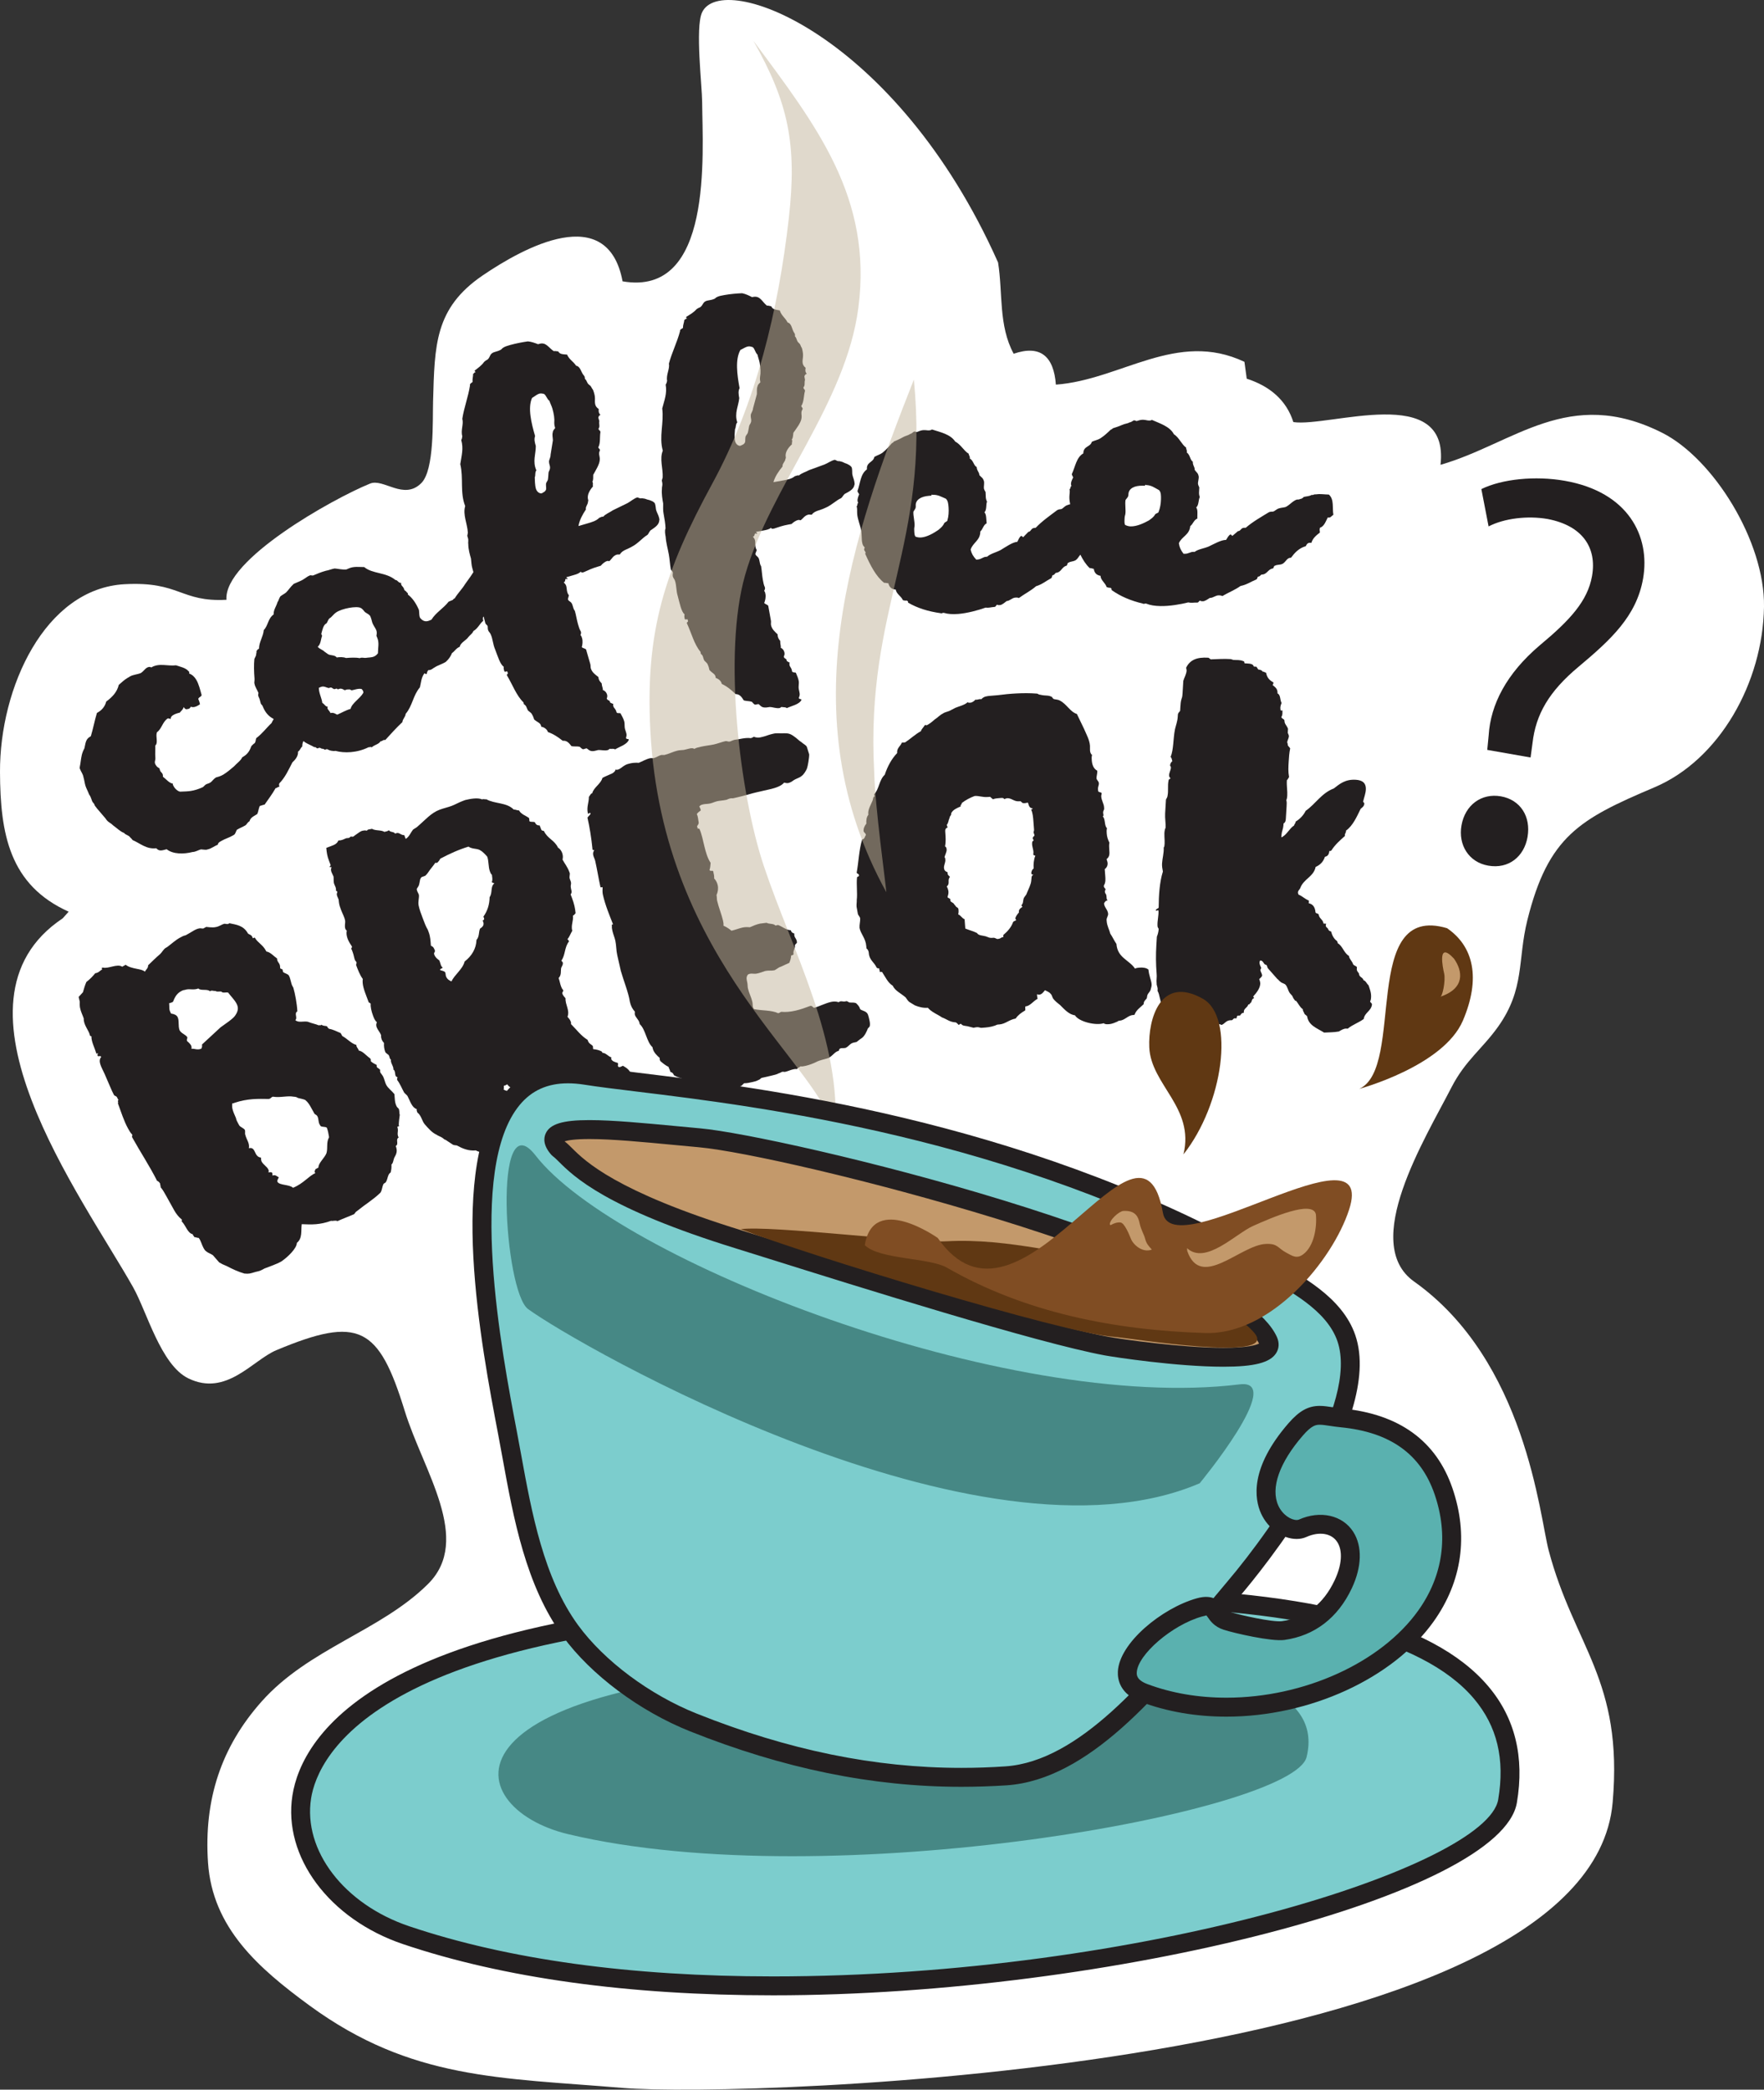 <?xml version="1.0" encoding="utf-8"?>
<!-- Generator: Adobe Illustrator 16.0.0, SVG Export Plug-In . SVG Version: 6.00 Build 0)  -->
<!DOCTYPE svg PUBLIC "-//W3C//DTD SVG 1.1//EN" "http://www.w3.org/Graphics/SVG/1.1/DTD/svg11.dtd">
<svg version="1.1" id="Layer_1" xmlns="http://www.w3.org/2000/svg" xmlns:xlink="http://www.w3.org/1999/xlink" x="0px" y="0px"
	 width="155.678px" height="184.355px" viewBox="0 0 155.678 184.355" enable-background="new 0 0 155.678 184.355"
	 xml:space="preserve">
<rect x="0" y="0" width="155.678" height="184.355" fill="#333333" stroke="none"/>
<g id="Layer_2">
</g>
<g>
	<path fill="#FFFFFF" d="M146.688,38.18c-8.255-4.15-13.074,0.96-19.559,2.828c0.83-7.288-9.816-3.299-12.987-3.771
		c-0.614-1.936-2.084-3.171-4.115-3.828c-0.066-0.494-0.134-0.991-0.202-1.487c-5.979-2.825-10.911,1.596-16.64,2.011
		c-0.188-2.479-1.345-3.538-3.726-2.725c-1.351-2.49-0.947-5.392-1.377-8.051C79.06,2.918,63.663-2.685,61.953,1.109
		c-0.606,1.347,0.005,6.46,0.014,7.889c0.029,4.608,0.989,17.217-7.023,15.822c-1.326-7.06-8.727-2.979-12.338-0.526
		c-4.253,2.891-4.246,6.16-4.387,11.127c-0.048,1.7,0.123,6.028-1.031,7.192c-1.549,1.563-3.339-0.435-4.53,0.05
		c-3.262,1.325-12.951,6.726-12.671,10.251c-4.074,0.218-4.097-1.637-8.987-1.374C3.961,51.917-0.028,60.673,0,68.1
		c0.02,5.489,0.841,9.979,6.059,12.332l-0.525,0.586c-11.104,7.398,1.734,24.601,6.215,32.549c1.211,2.148,2.439,6.841,4.862,8.031
		c3.365,1.652,5.686-1.605,7.774-2.479c7.289-3.049,9.035-2.104,11.336,5.364c1.627,5.28,6.003,11.348,2.043,15.271
		c-4.188,4.153-10.506,5.669-14.675,10.356c-3.563,4.006-5.105,8.643-4.731,14.212c0.388,5.746,4.425,9.298,8.977,12.625
		c8.956,6.545,16.829,6.349,27.58,7.252c10.675,0.899,85.333-1.462,87.405-25.169c0.95-10.849-3.398-13.751-5.65-22.265
		c-0.793-3-2.011-16.709-11.871-23.702c-4.77-3.383,0.976-12.608,3.301-17.141c1.221-2.376,2.728-3.393,4.125-5.364
		c2.36-3.329,1.694-5.86,2.565-9.367c1.846-7.427,4.621-8.934,11.224-11.733c5.746-2.437,9.559-9.242,9.664-15.921
		C155.766,47.764,151.205,40.45,146.688,38.18z"/>
	<g>
		<path fill="#231F20" d="M11.47,59.68c0.261-0.161,0.618-0.163,0.963-0.304c0.209-0.129,0.354-0.359,0.511-0.457
			c0.156-0.096,0.293-0.106,0.408-0.035c0.68-0.417,1.448-0.098,2.183-0.188c0.368,0.133,0.842,0.202,1.117,0.535
			c0.115,0.072,0.013,0.137,0.044,0.188c0.284,0.113,0.465,0.289,0.624,0.552c0.225,0.364,0.355,0.931,0.476,1.359
			c-0.092,0.199-0.209,0.128-0.301,0.328c0.03,0.052,0.14,0.345,0.15,0.48l-0.156,0.097c-0.21,0.128-0.449,0.203-0.649,0.111
			c-0.072,0.114-0.092,0.199-0.365,0.224c-0.137,0.011-0.2-0.094-0.264-0.196c-0.062,0.252-0.271,0.38-0.342,0.496
			c-0.189,0.043-0.431,0.12-0.586,0.214c-0.157,0.097-0.229,0.212-0.218,0.35c-0.085-0.021-0.201-0.094-0.305-0.027
			c-0.438,0.34-0.475,0.865-0.913,1.204c-0.133,0.37,0.135,0.924-0.146,1.168c0.021,0.271-0.025,0.661,0.01,1.07
			c0.022,0.271-0.133,0.368,0.026,0.629c0.128,0.209,0.213,0.229,0.328,0.302l0.076,0.24c0.095,0.156,0.265,0.195,0.235,0.502
			c0.264,0.195,0.571,0.582,0.876,0.61c-0.021,0.084,0.044,0.188,0.107,0.293c0.128,0.208,0.425,0.458,0.612,0.414
			c0.63-0.025,1.071-0.01,1.918-0.387c0.104-0.063,0.177-0.18,0.28-0.244c0.104-0.063,0.241-0.075,0.396-0.17
			c0.156-0.097,0.249-0.298,0.511-0.457c0.188-0.045,0.43-0.12,0.639-0.248c0.313-0.191,0.646-0.469,0.927-0.711
			c0.302-0.328,0.615-0.521,0.729-0.805l0.156-0.097c0.364-0.226,0.529-0.54,0.663-0.909c0.053-0.032,0.124-0.147,0.28-0.244
			c0.124-0.147,0.081-0.337,0.153-0.453c0.542-0.403,0.884-0.9,1.342-1.324c0.093-0.2,0.185-0.399,0.394-0.527
			c0.153-0.453,0.454-0.78,0.841-1.09c0.125-0.148,0.186-0.4,0.342-0.497l0.104-0.063c0.032,0.053,0.063,0.104,0.116,0.073
			l0.208-0.128c0.366-0.226,0.525,0.036,0.839-0.155c0.148,0.124,0.306,0.029,0.475,0.068c0.167,0.041,0.255,0.418,0.464,0.291
			c0.031,0.051,0.012,0.136,0.044,0.188c0.19,0.313,0.486,0.563,0.207,0.807c0.128,0.209,0.022,0.273,0.15,0.48
			c-0.177,0.181-0.186,0.401-0.342,0.497c-0.133,0.369-0.446,0.561-0.441,0.917c-0.156,0.097-0.229,0.212-0.387,0.309
			c-0.021,0.085,0.084,0.021-0.009,0.222c-0.261,0.158-0.289,0.465-0.298,0.686c-0.156,0.097-0.164,0.316-0.373,0.443
			c0.036,0.408-0.266,0.736-0.495,0.949c-0.33,0.634-0.628,1.318-1.158,1.857c-0.021,0.085-0.04,0.169,0.023,0.274
			c-0.188,0.043-0.261,0.158-0.345,0.139c-0.311,0.55-0.632,0.961-0.974,1.458c-0.137,0.011-0.241,0.075-0.43,0.119
			c-0.112,0.284-0.12,0.506-0.214,0.705l-0.364,0.225c-0.157,0.096-0.281,0.244-0.322,0.412c-0.208,0.128-0.249,0.296-0.354,0.36
			c-0.261,0.159-0.501,0.234-0.762,0.396c-0.073,0.115-0.134,0.368-0.238,0.434l-0.104,0.063c-0.313,0.191-0.742,0.312-1.056,0.503
			l-0.104,0.063c-0.052,0.031-0.155,0.097-0.195,0.266c-0.241,0.074-0.574,0.351-0.899,0.406c-0.104,0.063-0.356,0.004-0.577-0.005
			c-0.188,0.044-0.502,0.235-0.723,0.228c-0.806,0.207-1.74,0.205-2.301-0.241c-0.431,0.119-0.67,0.196-0.914-0.086
			c-0.87,0.104-1.41-0.428-2.096-0.725c-0.097-0.156-0.181-0.177-0.244-0.282c-0.181-0.176-0.4-0.185-0.496-0.34
			c-0.369-0.134-0.613-0.415-0.993-0.684c-0.212-0.229-0.433-0.238-0.657-0.604l-0.765-0.896c-0.095-0.156-0.181-0.178-0.225-0.364
			c-0.063-0.104-0.18-0.177-0.223-0.365c-0.032-0.053-0.076-0.24-0.141-0.345l-0.097-0.157c-0.106-0.293-0.234-0.5-0.312-0.742
			c-0.075-0.24-0.101-0.513-0.175-0.754c-0.057-0.324-0.204-0.449-0.313-0.742c-0.063-0.104,0.028-0.304,0.058-0.608
			c0.068-0.474,0.099-0.777,0.336-1.21c0.1-0.42,0.097-0.777,0.462-1.002l0.104-0.064c0.214-0.704,0.323-1.346,0.537-2.052
			l0.156-0.095c0.366-0.226,0.583-0.573,0.664-0.909c0.594-0.438,0.968-0.881,1.107-1.471c0.281-0.243,0.458-0.425,0.771-0.615
			L11.47,59.68z"/>
		<path fill="#231F20" d="M27.66,50.759c0.28-0.119,0.675-0.29,1.093-0.403c0.248-0.04,0.529-0.162,0.778-0.203
			c0.272,0.016,0.65,0.12,1.036,0.087l0.226-0.097c0.45-0.193,0.884-0.115,1.35-0.115c0.732,0.617,1.922,0.438,2.759,1.144
			c0.192-0.016,0.259,0.289,0.508,0.248c-0.031,0.08-0.009,0.138,0.017,0.193c0.048,0.112,0.209,0.177,0.25,0.425
			c0.024,0.056,0.185,0.121,0.233,0.232c0.079,0.031,0.129,0.146,0.071,0.17c0.396,0.295,0.727,0.752,0.991,1.371
			c0.041,0.249,0.001,0.467,0.098,0.689c0.025,0.058,0.105,0.089,0.131,0.146c0.209,0.177,0.426,0.217,0.707,0.095l0.169-0.072
			c0.392-0.636,1.042-0.98,1.516-1.587l0.394-0.168c-0.024-0.057,0.145-0.129,0.145-0.129c0.271-0.452,0.648-0.813,0.922-1.265
			c0.297-0.396,0.625-0.868,0.897-1.32l0.473-0.603c0.216-0.427,0.456-0.799,0.834-1.159c0.176-0.209,0.401-0.308,0.607-0.597
			c0.233-0.233,0.186-0.346,0.529-0.628c0.177-0.209,0.417-0.58,0.754-0.725c0.169-0.072,0.338-0.146,0.578-0.049
			c0.161,0.063,0.347,0.183,0.443,0.408c0.048,0.111,0.017,0.191,0.041,0.249c0.033,0.385-0.007,0.603-0.279,1.053
			c-0.04,0.218,0.113,0.417,0.05,0.578c-0.128,0.321-0.337,0.611-0.304,0.998c-0.112,0.048-0.145,0.129-0.337,0.146
			c0.008,0.329-0.192,0.482-0.151,0.731c-0.394,0.169-0.271,0.451-0.528,0.628c-0.056,0.49-0.514,0.82-0.624,1.335
			c-0.249,0.041-0.232,0.232-0.369,0.226c0.017,0.193-0.048,0.354-0.111,0.517c-0.458,0.328-0.433,0.853-0.914,1.126
			c-0.032,0.08-0.04,0.218,0.009,0.33c-0.345,0.28-0.448,0.658-0.873,0.908c-0.097,0.241-0.266,0.313-0.44,0.524
			c-0.153,0.265-0.715,0.507-0.762,0.86c-0.339,0.146-0.435,0.387-0.69,0.563c-0.096,0.241-0.248,0.507-0.537,0.766
			c-0.257,0.178-0.729,0.314-0.987,0.492c-0.168,0.072-0.288,0.258-0.562,0.242c-0.088,0.104-0.12,0.185-0.128,0.321
			c-0.169,0.072-0.161-0.063-0.217-0.04c-0.297,0.395-0.296,0.859-0.399,1.238c-0.618,0.731-0.64,1.607-1.257,2.341
			c-0.016,0.273-0.272,0.451-0.288,0.725c-0.521,0.491-1.019,1.039-1.516,1.587c-0.161-0.064-0.226,0.097-0.418,0.113
			c-0.151,0.265-0.537,0.297-0.771,0.53c-0.104-0.088-0.192,0.018-0.271-0.016c-1.045,0.517-2.17,0.535-2.926,0.327
			c-0.249,0.041-0.546-0.031-0.73-0.15c-0.137-0.008-0.169,0.072-0.249,0.04c-0.048-0.111-0.217-0.038-0.321-0.128l-0.08-0.031
			c-0.081-0.031-0.169,0.072-0.249,0.041c-0.081-0.032-0.13-0.145-0.242-0.098c-0.369-0.238-0.965-0.383-1.134-0.775
			c-0.25,0.041-0.291-0.208-0.508-0.248c-0.338-0.32-0.659-0.448-0.997-0.771c-0.41-0.022-0.829-0.375-0.975-0.713
			c-0.427-0.216-0.708-0.562-0.902-1.011l-0.048-0.113c-0.049-0.11-0.129-0.144-0.153-0.2l-0.113-0.417l-0.097-0.226
			c-0.073-0.168,0.017-0.272-0.009-0.329c-0.122-0.281-0.299-0.537-0.34-0.786c-0.048-0.113,0.017-0.273-0.001-0.467
			c-0.049-0.578-0.066-1.237-0.012-1.729c0.063-0.159,0.151-0.265,0.159-0.4c-0.022-0.057,0.064-0.161,0.017-0.274
			c0.089-0.104,0.063-0.16,0.231-0.231c0.007-0.604,0.359-1.022,0.423-1.648c0.377-0.363,0.359-1.021,0.873-1.376
			c-0.032-0.386,0.231-0.7,0.335-1.078c0.09-0.104,0.128-0.321,0.248-0.507c0.146-0.129,0.37-0.226,0.515-0.354
			c0.231-0.233,0.385-0.499,0.674-0.758l0.506-0.218c0.506-0.219,0.569-0.379,0.907-0.522C27.443,50.719,27.547,50.808,27.66,50.759
			z M29.09,54.542c-0.146,0.129-0.186,0.347-0.272,0.449c-0.28,0.122-0.359,0.557-0.465,0.935l0.073,0.17
			c-0.128,0.319-0.096,0.706-0.384,0.964c0.152,0.2,0.45,0.271,0.579,0.418l0.29,0.207c0.209,0.177,0.627,0.063,0.804,0.319
			c0.25-0.041,0.579-0.05,0.82,0.047c0.386-0.032,0.907-0.059,1.205,0.015c0.226-0.098,0.328-0.009,0.521-0.024
			c0.249-0.041,0.522-0.024,0.747-0.122c0.169-0.072,0.257-0.178,0.346-0.283c-0.002-0.466,0.134-0.924-0.06-1.373l-0.072-0.17
			c0.04-0.216,0.047-0.353-0.024-0.521c-0.073-0.168-0.228-0.367-0.322-0.594c-0.049-0.111-0.09-0.36-0.162-0.53l-0.049-0.111
			c-0.153-0.201-0.37-0.24-0.499-0.385c-0.153-0.2-0.258-0.289-0.339-0.321c-0.347-0.185-1.646,0.044-2.16,0.398
			C29.411,54.204,29.258,54.469,29.09,54.542z M28.138,60.682c0.001,0.467,0.251,0.893,0.309,1.334
			c0.16,0.063,0.281,0.346,0.476,0.327c-0.096,0.241,0.121,0.281,0.242,0.563c0.305-0.064,0.434,0.08,0.595,0.145
			c0.394-0.17,0.763-0.396,1.18-0.51c0.112-0.515,0.818-0.886,1.123-1.417c0.008-0.137-0.017-0.192-0.146-0.337
			c-0.298-0.071-0.635,0.074-0.884,0.115c-0.081-0.032-0.187-0.121-0.299-0.072c-0.08-0.032-0.249,0.04-0.305,0.065
			c-0.08-0.032-0.29-0.209-0.515-0.112l-0.058,0.024c-0.057,0.023-0.08-0.032-0.16-0.064c-0.057,0.024-0.169,0.073-0.248,0.041
			l-0.187-0.12c-0.08-0.032-0.192,0.017-0.249,0.04c-0.217-0.039-0.426-0.216-0.707-0.095L28.138,60.682z"/>
		<path fill="#231F20" d="M46.588,30.118c0.328,0.031,0.614,0.141,0.899,0.249l0.117-0.034c0.589-0.171,0.802,0.342,1.272,0.65
			c0.117-0.033,0.192,0.009,0.387,0.016c0.145,0.277,0.455,0.251,0.783,0.284c0.195,0.453,0.557,0.604,0.794,0.98
			c0.403,0.073,0.422,0.577,0.7,0.88c0.094,0.101,0.052,0.177,0.086,0.294c0.15,0.083,0.161,0.336,0.329,0.479
			c0.169,0.143,0.15,0.082,0.296,0.359c0.093,0.102,0.127,0.219,0.178,0.395c0.034,0.117,0.068,0.236,0.078,0.488
			c-0.008,0.192-0.016,0.387,0.035,0.563c0.034,0.116,0.144,0.275,0.296,0.358c-0.008,0.193-0.033,0.328,0.153,0.529
			c-0.118,0.033-0.16,0.109-0.186,0.244l0.085,0.295c-0.05,0.269,0.078,0.486-0.064,0.655c-0.008,0.192,0.17,0.143,0.161,0.335
			c-0.073,0.404,0.021,0.95-0.188,1.329c0.034,0.117,0.168,0.144,0.144,0.276c-0.167,0.303,0.02,0.505-0.014,0.833
			c-0.016,0.387-0.366,0.934-0.576,1.313c-0.008,0.192,0.021,0.504-0.081,0.597c0.109,0.16,0.01,0.253,0.062,0.429
			c-0.243,0.263-0.553,0.733-0.435,1.146c0.019,0.06,0.034,0.117-0.007,0.191c0.009,0.254-0.251,0.456-0.183,0.69
			c-0.311,0.473-0.562,0.928-0.659,1.466l0.765-0.222c0.41-0.119,0.822-0.238,1.064-0.5c0.178-0.053,0.16-0.11,0.354-0.103
			c0.243-0.261,0.537-0.347,0.855-0.566l1.284-0.626c0.275-0.146,0.578-0.423,0.872-0.508c0.135,0.023,0.229,0.124,0.403,0.073
			c0.27,0.049,0.193,0.007,0.479,0.116c0.27,0.049,0.631,0.199,0.683,0.376c0.068,0.234,0.062,0.429,0.095,0.546
			c0.067,0.234,0.179,0.396,0.246,0.629c0.034,0.118,0.068,0.235,0.026,0.313c-0.016,0.387-0.452,0.641-0.771,0.859
			c-0.144,0.169-0.167,0.305-0.27,0.396c-0.436,0.253-0.804,0.743-1.356,1.03c-0.379,0.235-0.864,0.313-1.074,0.692l-0.252,0.01
			c-0.354,0.103-0.461,0.389-0.662,0.573c-0.06,0.018-0.134-0.022-0.192-0.007c-0.234,0.067-0.437,0.253-0.579,0.422L52.729,50
			c-0.471,0.138-0.806,0.297-1.201,0.476c-0.116,0.033-0.233,0.068-0.269-0.05c-0.143,0.168-0.438,0.255-0.672,0.322l-0.588,0.17
			c-0.083,0.152,0.192,0.008,0.052,0.176c-0.286-0.105-0.066,0.212-0.302,0.279c0.092,0.102,0.186,0.201,0.22,0.318
			c0.051,0.176,0.043,0.37,0.094,0.547c0.019,0.059,0.053,0.177,0.146,0.276l-0.091,0.346c0.066,0.235,0.303,0.167,0.403,0.519
			c0.068,0.236,0.12,0.412,0.212,0.514c0.104,0.353,0.163,0.779,0.282,1.192c0.051,0.176,0.137,0.471,0.246,0.629
			c0.052,0.177-0.008,0.192-0.032,0.328c0.076,0.042,0.11,0.16,0.145,0.277c0.067,0.234,0.036,0.563-0.03,0.772
			c0.093,0.101,0.286,0.107,0.379,0.208l0.374,1.293c0.034,0.118,0.01,0.254,0.044,0.371c0.103,0.353,0.422,0.579,0.667,0.764
			c0.026,0.311,0.194,0.452,0.288,0.554c0.026,0.311,0.119,0.411,0.111,0.604c0.135,0.025,0.303,0.167,0.371,0.402
			c0.033,0.118,0.01,0.252-0.032,0.328c0.067,0.234,0.286,0.108,0.295,0.36c0.152,0.084,0.228,0.126,0.287,0.106
			c-0.042,0.077-0.008,0.194,0.009,0.254c0.034,0.116,0.186,0.2,0.255,0.437l0.018,0.059c0.032,0.118,0.21,0.066,0.345,0.092
			c0.144,0.275,0.254,0.437,0.339,0.729c0.052,0.176,0.002,0.445,0.07,0.681c0.084,0.293,0.193,0.453,0.086,0.74
			c-0.007,0.192,0.211,0.065,0.245,0.184c-0.135,0.421-0.84,0.625-1.218,0.861c-0.092-0.101-0.327-0.032-0.462-0.057
			c-0.059,0.017-0.101,0.093-0.159,0.108c-0.295,0.086-0.579-0.021-0.892,0.004l-0.117,0.034c-0.588,0.17-0.655-0.064-0.884-0.19
			l-0.294,0.086c-0.135-0.025-0.244-0.185-0.32-0.226c-0.27-0.051-0.444,0.001-0.715-0.049c-0.202-0.26-0.405-0.52-0.773-0.476
			c-0.414-0.328-0.811-0.596-1.308-0.771c-0.066-0.234-0.313-0.42-0.582-0.469l-0.034-0.117c-0.066-0.234-0.337-0.285-0.599-0.526
			c-0.017-0.06-0.085-0.296-0.194-0.455c-0.033-0.117-0.262-0.241-0.354-0.343c-0.126-0.219-0.118-0.412-0.347-0.537l-0.051-0.176
			c-0.615-0.586-0.965-1.568-1.456-2.384c-0.032-0.116,0.16-0.109,0.051-0.269c0.008-0.193-0.234,0.067-0.286-0.108
			c-0.034-0.117-0.068-0.235-0.043-0.369c-0.32-0.227-0.508-0.872-0.771-1.562c-0.178-0.396-0.195-0.899-0.375-1.293
			c-0.034-0.118-0.202-0.262-0.235-0.378c-0.053-0.177-0.011-0.252-0.045-0.369c-0.017-0.06-0.169-0.144-0.202-0.262
			c-0.118-0.409-0.18-0.839-0.3-1.251c-0.152-0.528-0.348-0.981-0.441-1.527c-0.068-0.235-0.153-0.529-0.087-0.739
			c-0.043-0.37-0.196-0.899-0.315-1.311c-0.085-0.296-0.077-0.487-0.121-0.857c-0.102-0.354-0.237-0.823-0.238-1.269
			c-0.034-0.117,0.031-0.329-0.02-0.506l-0.068-0.233l0.051-0.271c-0.046-0.814-0.46-1.586-0.236-2.353
			c-0.476-1.2-0.135-2.446-0.434-3.697c0.105-0.731,0.306-1.363,0.085-2.128c0.084-0.151,0.065-0.209,0.092-0.345
			c-0.154-0.529,0.138-1.061,0.002-1.529c0.156-1.002,0.522-1.937,0.679-2.938c-0.051-0.178,0.186-0.244,0.228-0.319
			c-0.027-0.313,0.057-0.464,0.048-0.715c0.117-0.034,0.083-0.152,0.218-0.128c-0.034-0.117-0.151-0.083-0.052-0.177
			c0.261-0.202,0.579-0.422,0.805-0.742c0.102-0.094,0.102-0.094,0.318-0.222c0.201-0.184,0.191-0.437,0.41-0.563
			c0.158-0.109,0.471-0.137,0.688-0.263c0.117-0.033,0.201-0.187,0.261-0.202c0.158-0.11,0.395-0.179,0.629-0.246
			C45.555,30.289,46.16,30.177,46.588,30.118z M46.952,35.11c-0.385,0.877-0.067,2.187,0.271,3.362
			c-0.107,0.285-0.022,0.579,0.063,0.874c0.011,0.697-0.308,1.362,0.05,2.151c-0.145,0.169-0.059,0.462-0.143,0.614
			c0.011,0.253,0.013,0.698,0.098,0.991c0.067,0.234,0.254,0.437,0.506,0.427c0.218-0.127,0.336-0.16,0.402-0.372
			c0.023-0.134-0.062-0.428,0.022-0.58l0.125-0.227c0.05-0.271,0.032-0.328,0.064-0.656c0.024-0.134,0.126-0.228,0.133-0.42
			c0.008-0.194-0.084-0.295-0.094-0.547c0.008-0.193,0.148-0.362,0.141-0.613l0.205-1.271c-0.009-0.252-0.077-0.487-0.011-0.696
			c0.008-0.193,0.167-0.306,0.209-0.38c-0.034-0.118-0.085-0.293-0.077-0.487c0.032-0.328-0.028-0.757-0.164-1.227
			c-0.068-0.236-0.213-0.515-0.264-0.688c-0.245-0.185-0.271-0.496-0.498-0.62c-0.136-0.024-0.271-0.05-0.388-0.016
			C47.371,34.797,47.169,34.983,46.952,35.11z"/>
		<path fill="#231F20" d="M65.498,25.87c0.321,0.066,0.596,0.203,0.869,0.342l0.119-0.021c0.604-0.108,0.762,0.423,1.198,0.777
			c0.12-0.021,0.191,0.027,0.383,0.056c0.115,0.291,0.428,0.297,0.75,0.363c0.146,0.47,0.491,0.656,0.688,1.057
			c0.395,0.115,0.361,0.618,0.605,0.948c0.082,0.108,0.032,0.18,0.056,0.301c0.143,0.098,0.126,0.351,0.277,0.51
			c0.153,0.158,0.144,0.099,0.258,0.39c0.082,0.109,0.104,0.23,0.136,0.41c0.021,0.12,0.044,0.241,0.027,0.492
			c-0.027,0.19-0.056,0.383-0.022,0.563c0.021,0.121,0.114,0.289,0.257,0.389c-0.026,0.191-0.065,0.323,0.099,0.542
			c-0.121,0.021-0.171,0.093-0.208,0.224l0.054,0.303c-0.077,0.263,0.025,0.491-0.132,0.646c-0.027,0.191,0.152,0.158,0.125,0.35
			c-0.115,0.396-0.077,0.947-0.324,1.304c0.021,0.121,0.153,0.159,0.114,0.291c-0.196,0.283-0.033,0.503-0.1,0.826
			c-0.056,0.383-0.462,0.891-0.708,1.246c-0.026,0.191-0.033,0.504-0.144,0.586c0.093,0.17-0.018,0.252,0.017,0.433
			c-0.269,0.234-0.625,0.672-0.55,1.094c0.012,0.062,0.022,0.121-0.027,0.192c-0.017,0.251-0.296,0.427-0.252,0.667
			c-0.355,0.438-0.652,0.862-0.807,1.389l0.782-0.141c0.422-0.076,0.844-0.152,1.111-0.389c0.182-0.031,0.17-0.094,0.361-0.064
			c0.27-0.233,0.569-0.289,0.909-0.476l1.342-0.489c0.29-0.114,0.618-0.361,0.92-0.416c0.131,0.039,0.213,0.147,0.395,0.116
			c0.263,0.076,0.19,0.027,0.465,0.164c0.263,0.076,0.606,0.265,0.64,0.443c0.044,0.242,0.017,0.433,0.038,0.554
			c0.043,0.241,0.136,0.41,0.18,0.651c0.021,0.12,0.044,0.241-0.006,0.313c-0.055,0.383-0.516,0.591-0.854,0.775
			c-0.158,0.152-0.196,0.284-0.308,0.366c-0.46,0.207-0.876,0.655-1.456,0.885c-0.399,0.196-0.894,0.225-1.14,0.579l-0.252-0.018
			c-0.361,0.064-0.498,0.34-0.718,0.502c-0.061,0.011-0.131-0.037-0.191-0.025c-0.241,0.042-0.46,0.206-0.618,0.358l-0.302,0.055
			c-0.48,0.088-0.832,0.213-1.243,0.35c-0.119,0.022-0.239,0.044-0.262-0.076c-0.159,0.153-0.461,0.207-0.701,0.25l-0.603,0.108
			c-0.1,0.144,0.19,0.027,0.031,0.181c-0.271-0.138-0.088,0.203-0.327,0.246c0.082,0.109,0.162,0.22,0.186,0.341
			c0.032,0.181,0.005,0.371,0.038,0.553c0.01,0.06,0.032,0.18,0.114,0.29l-0.127,0.333c0.044,0.241,0.284,0.197,0.35,0.56
			c0.044,0.24,0.076,0.422,0.158,0.531c0.064,0.36,0.082,0.793,0.157,1.216c0.032,0.18,0.087,0.48,0.18,0.65
			c0.033,0.181-0.027,0.191-0.065,0.323c0.07,0.049,0.094,0.17,0.114,0.289c0.044,0.241-0.021,0.563-0.11,0.767
			c0.082,0.109,0.273,0.138,0.355,0.247l0.239,1.325c0.021,0.118-0.019,0.251,0.005,0.372c0.064,0.36,0.359,0.617,0.585,0.826
			c-0.006,0.313,0.146,0.472,0.229,0.58c-0.006,0.313,0.076,0.422,0.05,0.613c0.131,0.039,0.283,0.198,0.326,0.438
			c0.022,0.12-0.017,0.253-0.064,0.323c0.043,0.241,0.272,0.138,0.257,0.39c0.142,0.098,0.213,0.146,0.273,0.137
			c-0.051,0.071-0.028,0.19-0.018,0.252c0.021,0.121,0.164,0.218,0.207,0.46l0.011,0.06c0.021,0.121,0.202,0.089,0.334,0.127
			c0.114,0.29,0.207,0.459,0.263,0.762c0.031,0.181-0.045,0.442-0.001,0.685c0.055,0.301,0.146,0.471,0.01,0.745
			c-0.027,0.19,0.203,0.086,0.225,0.207c-0.176,0.405-0.897,0.536-1.299,0.731c-0.081-0.109-0.322-0.065-0.453-0.104
			c-0.061,0.011-0.109,0.082-0.171,0.094c-0.301,0.055-0.574-0.084-0.886-0.089L67.8,62.395c-0.602,0.106-0.646-0.133-0.858-0.281
			l-0.301,0.054c-0.132-0.037-0.225-0.208-0.296-0.257c-0.262-0.077-0.442-0.045-0.706-0.121c-0.174-0.278-0.35-0.559-0.722-0.555
			c-0.376-0.366-0.743-0.674-1.219-0.898c-0.045-0.24-0.269-0.447-0.53-0.524l-0.021-0.12c-0.044-0.242-0.307-0.319-0.542-0.588
			c-0.011-0.061-0.054-0.301-0.146-0.472c-0.022-0.119-0.235-0.269-0.317-0.378c-0.104-0.229-0.076-0.421-0.289-0.568L61.817,57.5
			c-0.552-0.646-0.797-1.658-1.2-2.52c-0.021-0.12,0.171-0.092,0.077-0.264c0.027-0.189-0.24,0.043-0.272-0.136
			c-0.022-0.121-0.044-0.242-0.005-0.373c-0.296-0.259-0.415-0.921-0.606-1.632c-0.136-0.41-0.103-0.914-0.238-1.326
			c-0.021-0.119-0.176-0.277-0.196-0.397c-0.032-0.183,0.018-0.253-0.005-0.372c-0.012-0.061-0.153-0.159-0.175-0.279
			c-0.076-0.422-0.093-0.854-0.169-1.276c-0.098-0.541-0.244-1.013-0.281-1.564c-0.044-0.24-0.099-0.542-0.012-0.744
			c-0.005-0.372-0.103-0.913-0.178-1.336c-0.055-0.3-0.027-0.492-0.032-0.864c-0.064-0.361-0.151-0.843-0.107-1.286
			c-0.021-0.12,0.065-0.322,0.034-0.504l-0.044-0.24l0.075-0.264c0.04-0.813-0.292-1.625,0.011-2.364
			c-0.351-1.242,0.116-2.445-0.051-3.721c0.182-0.717,0.444-1.325,0.304-2.106c0.1-0.144,0.088-0.203,0.127-0.334
			c-0.1-0.542,0.247-1.04,0.16-1.521c0.259-0.979,0.72-1.872,0.979-2.851c-0.033-0.183,0.208-0.226,0.257-0.296
			c0.006-0.312,0.105-0.453,0.122-0.706c0.12-0.022,0.098-0.144,0.229-0.104c-0.021-0.12-0.144-0.098-0.033-0.181
			c0.28-0.174,0.62-0.361,0.877-0.655c0.108-0.082,0.108-0.082,0.34-0.186c0.22-0.164,0.235-0.417,0.466-0.521
			c0.17-0.092,0.481-0.085,0.712-0.189c0.12-0.021,0.22-0.164,0.279-0.175c0.17-0.094,0.411-0.137,0.651-0.18
			C64.452,25.934,65.065,25.885,65.498,25.87z M65.343,30.873c-0.472,0.832-0.293,2.167-0.075,3.372
			c-0.138,0.273-0.083,0.574-0.028,0.875c-0.062,0.695-0.444,1.324-0.173,2.146c-0.158,0.151-0.104,0.452-0.202,0.596
			c-0.018,0.252-0.063,0.696-0.008,0.996c0.043,0.241,0.207,0.461,0.459,0.478c0.229-0.104,0.352-0.126,0.438-0.328
			c0.038-0.132-0.017-0.433,0.083-0.573l0.146-0.214c0.077-0.264,0.066-0.323,0.133-0.646c0.038-0.132,0.147-0.214,0.177-0.404
			c0.026-0.191-0.056-0.302-0.038-0.555c0.027-0.19,0.187-0.344,0.203-0.595l0.336-1.242c0.017-0.252-0.027-0.492,0.061-0.695
			c0.027-0.191,0.197-0.284,0.247-0.354c-0.021-0.121-0.055-0.303-0.025-0.493c0.064-0.323,0.05-0.756-0.037-1.237
			c-0.044-0.24-0.158-0.531-0.19-0.712c-0.225-0.208-0.219-0.52-0.433-0.668c-0.131-0.039-0.263-0.078-0.383-0.056
			C65.792,30.604,65.574,30.769,65.343,30.873z"/>
		<path fill="#231F20" d="M84.3,38.956c0.513,0.268,0.738,0.801,1.188,1.072c0.016,0.184,0.142,0.235,0.096,0.422
			c0.318,0.16,0.357,0.647,0.61,0.751c0.029,0.366,0.218,0.413,0.24,0.718c0.203,0.229,0.324,0.222,0.414,0.582
			c0.015,0.185-0.027,0.434-0.018,0.555c0.009,0.12,0.08,0.238,0.149,0.355c0.029,0.366-0.018,0.554,0.129,0.852
			c-0.107,0.19-0.004,0.735-0.233,0.938c0.132,0.112,0.15,0.357,0.165,0.54l0.034,0.427c-0.297,0.147-0.328,0.519-0.559,0.721
			c0.001,0.798-0.66,0.973-0.855,1.602c0.089,0.362,0.229,0.597,0.498,0.882l0.122-0.01c0.306-0.023,0.474-0.221,0.719-0.24
			l0.121-0.01c0.286-0.269,0.77-0.367,1.183-0.584c0.469-0.282,1.051-0.696,1.479-0.729c0.106-0.192,0.153-0.38,0.327-0.517
			c0.122-0.009,0.132,0.113,0.192,0.107l0.455-0.467c0.244-0.02,0.22-0.322,0.525-0.348l0.12-0.01
			c0.567-0.597,1.268-1.081,1.904-1.562c0.116-0.07,0.3-0.085,0.361-0.091c0.178-0.074,0.286-0.268,0.524-0.347
			c0.179-0.075,0.361-0.09,0.539-0.165c0.353-0.213,0.567-0.599,0.923-0.748c0.123-0.01,0.185-0.015,0.303-0.086
			c0.121-0.01,0.233-0.142,0.29-0.206c0.238-0.081,0.482-0.102,0.656-0.236l0.121-0.011c0.118-0.068,0.18-0.074,0.302-0.083
			c0.36-0.09,0.672-0.053,1.099-0.087c0.521,0.389,0.396,1.136,0.565,1.735c-0.175,0.137-0.221,0.324-0.47,0.282
			c-0.153,0.38-0.242,0.817-0.6,0.969c-0.047,0.188,0.023,0.306,0.033,0.428c-0.285,0.267-0.571,0.536-0.66,0.972l-0.121,0.01
			c-0.245,0.021-0.291,0.207-0.343,0.334c-0.598,0.231-0.93,0.688-1.2,1.139c-0.366,0.028-0.397,0.398-0.689,0.605
			c-0.233,0.143-0.481,0.101-0.655,0.236c-0.122,0.009-0.048,0.188-0.164,0.258c-0.423,0.096-0.445,0.588-0.935,0.626
			c-0.117,0.071-0.106,0.193-0.29,0.208c-0.057,0.065-0.047,0.188-0.104,0.252c-0.53,0.288-0.815,0.558-1.355,0.721
			c-0.459,0.405-1.051,0.696-1.515,1.041c-0.127-0.053-0.249-0.043-0.311-0.037c-0.305,0.022-0.47,0.282-0.773,0.307
			c-0.173,0.136-0.403,0.338-0.586,0.353c-0.122,0.011-0.185,0.016-0.249-0.042c-0.117,0.07-0.107,0.193-0.229,0.203
			c-0.365,0.028-0.482,0.1-0.793,0.063c-0.657,0.235-1.619,0.495-2.412,0.558c-0.488,0.038-0.921,0.01-1.234-0.088
			c-0.188-0.046-0.179,0.075-0.307,0.023c-1.116-0.156-2.061-0.451-2.896-0.938c0.052-0.127-0.07-0.118-0.075-0.178
			c-0.122,0.009-0.183,0.014-0.37-0.033c-0.15-0.356-0.598-0.566-0.626-0.933c-0.371-0.032-0.568-0.201-0.659-0.563
			c-0.12,0.009-0.188-0.047-0.369-0.033c-0.721-0.557-1.229-1.562-1.676-2.569c0.112-0.133-0.081-0.239-0.09-0.362
			c-0.01-0.122,0.052-0.126,0.047-0.187l-0.137-0.174c-0.146-0.296-0.113-0.667-0.138-0.973l-0.023-0.304
			c-0.104-0.546-0.326-1.02-0.364-1.509c-0.02-0.242,0.022-0.49-0.053-0.671c0.117-0.069,0.037-0.311,0.159-0.318
			c-0.065-0.058-0.07-0.117-0.075-0.179c-0.015-0.184,0.089-0.438,0.141-0.563c-0.005-0.061-0.137-0.173-0.146-0.295
			c0.253-0.695,0.251-1.493,0.832-1.906c-0.053-0.672,0.567-0.599,0.651-1.096c0.233-0.143,0.534-0.228,0.709-0.362
			c0.347-0.272,0.627-0.603,0.853-0.865c0.062-0.004,0.117-0.069,0.174-0.137c0.179-0.075,0.534-0.227,0.77-0.366
			c0.234-0.143,0.479-0.161,0.651-0.298c0.122-0.01,0.234-0.141,0.353-0.212c0.122-0.009,0.188,0.047,0.249,0.042
			c0.178-0.075,0.355-0.15,0.539-0.167c0.245-0.02,0.371,0.033,0.555,0.018c0.062-0.004,0.122-0.009,0.239-0.077
			C83.008,38.135,83.881,38.313,84.3,38.956z M82.219,43.723l-0.244,0.02c-0.671,0.052-1.202,0.339-1.158,0.89
			c0.004,0.06,0.01,0.12-0.042,0.248l-0.164,0.259c-0.031,0.369,0.134,0.909,0.102,1.28c-0.047,0.188-0.032,0.369-0.02,0.554
			c0.011,0.123,0.021,0.244,0.092,0.362c0.126,0.052,0.313,0.098,0.497,0.083c0.55-0.043,1.136-0.396,1.544-0.674
			c0.229-0.201,0.401-0.338,0.506-0.592c0.111-0.132,0.295-0.146,0.285-0.271c0.099-0.313,0.126-0.744,0.098-1.111
			c-0.024-0.306-0.048-0.61-0.246-0.777c-0.38-0.154-0.704-0.375-1.192-0.336C82.271,43.596,82.153,43.667,82.219,43.723z"/>
		<path fill="#231F20" d="M103.597,38.306c0.483,0.315,0.658,0.869,1.081,1.184c-0.004,0.184,0.117,0.247,0.053,0.43
			c0.304,0.188,0.295,0.68,0.537,0.806c-0.007,0.367,0.176,0.433,0.17,0.736c0.181,0.249,0.303,0.251,0.356,0.618
			c-0.003,0.186-0.068,0.428-0.07,0.551c-0.003,0.121,0.058,0.245,0.116,0.369c-0.007,0.367-0.071,0.55,0.046,0.857
			c-0.126,0.182-0.075,0.733-0.323,0.913c0.12,0.125,0.116,0.37,0.112,0.553l-0.008,0.429c-0.309,0.116-0.375,0.482-0.623,0.662
			c-0.075,0.795-0.751,0.905-1.006,1.513c0.054,0.368,0.172,0.615,0.411,0.926l0.122,0.002c0.307,0.005,0.492-0.174,0.737-0.17
			l0.122,0.002c0.312-0.239,0.801-0.291,1.233-0.469c0.493-0.234,1.111-0.592,1.54-0.585c0.126-0.182,0.189-0.363,0.376-0.48
			c0.122,0.002,0.121,0.123,0.182,0.124l0.497-0.42c0.245,0.005,0.25-0.302,0.556-0.296l0.123,0.002
			c0.622-0.539,1.363-0.954,2.045-1.372c0.123-0.059,0.308-0.056,0.368-0.055c0.186-0.058,0.312-0.238,0.557-0.296
			c0.185-0.058,0.367-0.055,0.553-0.111c0.37-0.179,0.622-0.539,0.991-0.656c0.123,0.002,0.184,0.004,0.307-0.056
			c0.123,0.002,0.248-0.118,0.311-0.179c0.245-0.058,0.49-0.053,0.677-0.172l0.122,0.001c0.124-0.059,0.186-0.058,0.308-0.056
			c0.368-0.054,0.673,0.013,1.102,0.021c0.482,0.438,0.285,1.168,0.396,1.782c-0.187,0.119-0.25,0.302-0.493,0.235
			c-0.191,0.365-0.32,0.791-0.688,0.907c-0.065,0.183-0.007,0.305-0.009,0.428c-0.311,0.239-0.621,0.479-0.751,0.905l-0.122-0.002
			c-0.244-0.006-0.31,0.178-0.373,0.299c-0.614,0.172-0.989,0.595-1.304,1.018c-0.367-0.006-0.435,0.359-0.744,0.537
			c-0.247,0.119-0.49,0.053-0.677,0.172c-0.122-0.002-0.064,0.184-0.188,0.241c-0.431,0.055-0.499,0.542-0.989,0.534
			c-0.123,0.059-0.126,0.182-0.31,0.179c-0.063,0.06-0.063,0.183-0.127,0.242c-0.555,0.233-0.864,0.474-1.419,0.587
			c-0.495,0.358-1.11,0.592-1.605,0.89c-0.122-0.063-0.244-0.065-0.307-0.065c-0.306-0.005-0.493,0.235-0.8,0.229
			c-0.186,0.119-0.434,0.298-0.617,0.295c-0.122-0.002-0.184-0.004-0.243-0.065c-0.123,0.06-0.127,0.183-0.248,0.18
			c-0.367-0.007-0.49,0.053-0.796-0.014c-0.677,0.171-1.658,0.338-2.454,0.322c-0.489-0.008-0.917-0.076-1.222-0.205
			c-0.183-0.064-0.185,0.06-0.306-0.006c-1.097-0.264-2.009-0.647-2.794-1.212c0.063-0.122-0.061-0.125-0.06-0.185
			c-0.121-0.002-0.184-0.004-0.364-0.068c-0.117-0.37-0.541-0.621-0.534-0.989c-0.366-0.066-0.546-0.254-0.602-0.622
			c-0.123-0.003-0.184-0.064-0.365-0.067c-0.662-0.624-1.072-1.672-1.421-2.72c0.124-0.119-0.058-0.245-0.056-0.367
			c0.002-0.123,0.063-0.122,0.064-0.184l-0.119-0.186c-0.117-0.309-0.05-0.674-0.044-0.98l0.006-0.307
			c-0.052-0.552-0.227-1.043-0.218-1.532c0.004-0.245,0.068-0.489,0.012-0.674c0.124-0.06,0.066-0.306,0.189-0.303
			c-0.062-0.063-0.06-0.124-0.059-0.187c0.003-0.183,0.129-0.426,0.192-0.547c0.001-0.062-0.119-0.187-0.116-0.308
			c0.317-0.668,0.394-1.463,1.012-1.819c0.013-0.674,0.621-0.54,0.753-1.025c0.247-0.118,0.555-0.175,0.739-0.294
			c0.372-0.238,0.684-0.539,0.934-0.779c0.061,0.002,0.122-0.06,0.186-0.119c0.186-0.058,0.554-0.174,0.801-0.291
			c0.247-0.118,0.492-0.114,0.678-0.233c0.122,0.002,0.247-0.117,0.371-0.177c0.122,0.001,0.183,0.063,0.243,0.065
			c0.186-0.059,0.369-0.116,0.553-0.115c0.244,0.005,0.366,0.069,0.551,0.071c0.061,0.001,0.122,0.003,0.246-0.056
			C102.389,37.367,103.242,37.627,103.597,38.306z M101.067,42.853l-0.243-0.003c-0.674-0.014-1.229,0.222-1.238,0.772
			c-0.001,0.061-0.002,0.121-0.065,0.242l-0.188,0.242c-0.068,0.366,0.045,0.918-0.023,1.284c-0.063,0.183-0.067,0.365-0.071,0.55
			c-0.002,0.122-0.004,0.245,0.056,0.37c0.122,0.063,0.304,0.127,0.486,0.129c0.553,0.011,1.17-0.283,1.603-0.521
			c0.248-0.18,0.434-0.298,0.56-0.54c0.125-0.121,0.31-0.116,0.312-0.24c0.128-0.305,0.197-0.731,0.204-1.099
			c0.005-0.307,0.011-0.61-0.17-0.798c-0.363-0.19-0.666-0.44-1.155-0.449C101.13,42.733,101.007,42.791,101.067,42.853z"/>
	</g>
	<g>
		<path fill="#231F20" d="M9.073,85.36c0.479,0.137,1.274-0.371,1.71-0.074l0.309-0.171c0.492,0.4,1.464,0.331,1.688,0.612
			c0.098-0.189,0.304-0.304,0.291-0.567c0.354-0.331,0.607-0.605,1.064-0.994c0.178-0.166,0.297-0.435,0.503-0.549l0.104-0.058
			c0.383-0.28,0.736-0.612,1.098-0.812c0.206-0.115,0.36-0.201,0.543-0.234l0.258-0.144c0.311-0.173,0.642-0.424,0.956-0.463
			c0.051-0.029,0.211,0.018,0.343,0.011l0.257-0.143c0,0,0.583,0.08,0.818,0.018c0.314-0.04,0.543-0.233,0.777-0.298
			c0.132-0.006,0.319,0.092,0.445-0.046c0.611,0.132,1.247,0.184,1.646,0.905c0.138,0.125,0.32,0.091,0.412,0.376
			c0.006,0.132,0.154-0.086,0.211,0.018c0.229,0.412,0.658,0.577,0.944,1.093l0.058,0.104c0.371,0.063,0.622,0.396,0.948,0.618
			c-0.018,0.212,0.12,0.338,0.177,0.438c0.114,0.204,0.063,0.233,0.098,0.417c0.059,0.104,0.08,0.022,0.188,0.101
			c0.058,0.103,0.034,0.183,0.063,0.233c0.138,0.125,0.43,0.165,0.516,0.32c0.143,0.257,0.188,0.702,0.303,0.909l0.086,0.152
			c0.154,0.521,0.325,1.437,0.354,2.094c-0.31,0.173,0.052,0.579-0.178,0.771c0.274,0.253,0.715,0.075,1.086,0.139
			c0.351,0.144,0.722,0.205,0.989,0.325c0.104-0.057,0.161,0.046,0.234-0.063c0.138,0.126,0.319,0.092,0.479,0.137
			c0.059,0.104,0.087,0.155,0.194,0.229c0.372,0.063,0.669,0.234,1.019,0.377l0.144,0.258c0.485,0.269,0.767,0.652,1.247,0.79
			c-0.019,0.211,0.143,0.257,0.206,0.491c0.371,0.063,0.65,0.445,0.978,0.67c0.137,0.126,0.057,0.103,0.092,0.285
			c0.138,0.126,0.325,0.224,0.515,0.318c-0.04,0.292,0.113,0.207,0.309,0.437c-0.068,0.238,0.12,0.337,0.234,0.544
			c0.144,0.258,0.184,0.571,0.298,0.777c0.172,0.31,0.497,0.531,0.72,0.813c0.04,0.313,0.007,0.736,0.206,1.098
			c0.058,0.104,0.138,0.125,0.194,0.229c0.063,0.234,0.017,0.395,0.074,0.497c-0.04,0.292-0.08,0.583-0.092,0.927
			c0.107,0.074-0.022,0.08-0.126,0.138c0.148,0.39-0.081,0.583,0.119,0.942c-0.309,0.173,0.052,0.579-0.257,0.749
			c0.177,0.44,0.058,0.71-0.115,1.008c-0.097,0.189-0.107,0.531-0.263,0.617c0.011,0.264-0.006,0.475-0.075,0.715
			c-0.257,0.144-0.239,0.538-0.411,0.835c-0.075,0.109-0.154,0.086-0.229,0.193c-0.12,0.271-0.109,0.532-0.259,0.75
			c-0.657,0.634-1.274,0.978-2.063,1.617c-0.104,0.058-0.178,0.166-0.253,0.274c-0.595,0.263-0.828,0.325-1.475,0.618
			c-0.189-0.098-0.396,0.017-0.556-0.029c-1.013,0.36-1.698,0.338-2.597,0.297c-0.08,0.583,0.08,1.235-0.43,1.652
			c-0.007,0.476-0.789,1.247-1.378,1.642c-0.465,0.259-1.036,0.44-1.478,0.616c-0.257,0.146-0.411,0.229-0.777,0.299
			c-0.521,0.154-0.571,0.184-0.994,0.148c-0.562-0.161-1.019-0.379-1.584-0.67c-0.35-0.145-0.35-0.145-0.646-0.315l-0.554-0.635
			c-0.219-0.147-0.458-0.217-0.596-0.343c-0.107-0.074-0.166-0.18-0.224-0.281c-0.172-0.308-0.24-0.675-0.435-0.902
			c-0.133,0.007-0.24-0.068-0.371-0.063c-0.086-0.155-0.166-0.179-0.144-0.258c-0.452-0.087-0.611-0.738-0.943-1.094
			c-0.138-0.126,0.073-0.107-0.063-0.233c-0.246-0.199-0.469-0.48-0.641-0.789l-0.715-1.288c-0.144-0.257-0.285-0.515-0.48-0.743
			c0.023-0.08-0.063-0.233-0.04-0.314c-0.085-0.154-0.193-0.229-0.273-0.25c-0.663-1.316-1.48-2.547-2.194-3.832
			c-0.059-0.104,0.045-0.16-0.012-0.265c-0.139-0.125-0.252-0.332-0.366-0.538c-0.343-0.616-0.617-1.475-0.886-2.2
			c0.073-0.108-0.093-0.286,0.092-0.32c-0.132,0.005-0.086-0.155-0.225-0.28c-0.027-0.051-0.159-0.046-0.217-0.147
			c-0.2-0.361-0.525-1.189-0.816-1.836c-0.292-0.646-0.63-1.135-0.304-1.518c-0.086-0.153-0.264,0.013-0.319-0.093
			c0.021-0.08-0.086-0.154,0.046-0.16c-0.006-0.132-0.132,0.006-0.16-0.045c-0.154-0.521-0.44-1.034-0.436-1.508
			c-0.027-0.054-0.132,0.005-0.138-0.127c-0.097-0.418-0.564-0.898-0.537-1.452c-0.092-0.287-0.263-0.595-0.331-0.962
			c-0.035-0.183-0.018-0.396-0.021-0.525l-0.099-0.418l0.378-0.412c0.092-0.318,0.184-0.641,0.304-0.908
			c0.332-0.252,0.584-0.526,0.783-0.771c0.313-0.041,0.411-0.229,0.617-0.344l-0.058-0.104L9.073,85.36z M15.265,88.385
			c-0.051,0.028-0.154,0.086-0.337,0.119c0.046,0.447-0.057,0.505,0.171,0.916c0.292,0.04,0.481,0.139,0.566,0.293
			c0.172,0.309,0.034,0.788,0.183,1.178c0.172,0.31,0.544,0.371,0.688,0.629c0.006,0.132-0.099,0.188-0.013,0.342
			c0.108,0.074,0.274,0.252,0.331,0.354c0.059,0.104,0.063,0.233,0.04,0.315c0.315-0.04,0.481,0.138,0.87-0.012
			c0.097-0.188,0.068-0.238,0.063-0.371l1.646-1.521c0.383-0.28,1.127-0.761,1.299-1.059c0.298-0.436,0.258-0.749,0.086-1.058
			c-0.171-0.311-0.475-0.611-0.727-0.943c-0.159-0.047-0.497,0.073-0.583-0.081c-0.16-0.045-0.446,0.046-0.504-0.057
			c-0.263,0.012-0.32-0.093-0.525,0.022c-0.194-0.229-0.817-0.019-1.012-0.247c-0.44,0.178-0.818-0.018-1.207,0.132
			c-0.132,0.005-0.234,0.063-0.338,0.12C15.552,87.688,15.409,88.038,15.265,88.385z M20.823,98.635
			c0.033,0.185,0.118,0.34,0.204,0.492l0.086,0.154c0.087,0.154,0.406,0.247,0.492,0.4c0.058,0.104-0.012,0.343,0.046,0.444
			c0.098,0.417,0.399,0.723,0.313,1.173c0.418-0.097,0.458,0.218,0.63,0.527c0.085,0.154,0.223,0.279,0.435,0.298
			c0.006,0.131,0.012,0.262,0.068,0.365c0.144,0.258,0.439,0.429,0.555,0.635c0.058,0.104,0.086,0.154,0.04,0.314
			c0.365-0.068,0.344,0.013,0.354,0.273c0.286-0.092,0.371,0.063,0.56,0.161c-0.097,0.188-0.171,0.297-0.113,0.399
			c0.172,0.31,1.063,0.218,1.366,0.521c0.934-0.383,1.379-1.035,1.974-1.299c-0.138-0.125-0.012-0.262,0.012-0.343l0.258-0.144
			c-0.017-0.395,0.543-0.842,0.709-1.27c0.139-0.48-0.039-0.921,0.229-1.407c-0.068-0.366-0.074-0.497-0.194-0.834
			c-0.138-0.127-0.423-0.035-0.561-0.161L28.2,99.186c-0.114-0.205-0.074-0.498-0.188-0.703c-0.086-0.154-0.217-0.148-0.274-0.252
			l-0.285-0.516c-0.114-0.207-0.258-0.463-0.503-0.664c-0.108-0.073-0.48-0.138-0.642-0.183c-0.188-0.098-0.188-0.098-0.398-0.114
			c-0.532-0.108-1.156,0.104-1.819,0c-0.183,0.033-0.126,0.137-0.36,0.199c-0.948-0.012-1.848-0.053-3.043,0.343
			c-0.051,0.028-0.103,0.059-0.183,0.034C20.417,97.783,20.617,98.144,20.823,98.635z"/>
		<path fill="#231F20" d="M32.384,73.285c0.069-0.15,0.276-0.104,0.441-0.165c0.323,0.191,0.784,0.08,1.108,0.273
			c0.166-0.063,0.241-0.028,0.386-0.146c0.14,0.2,0.414,0.096,0.553,0.296c0.165-0.063,0.221-0.083,0.372-0.015
			c0.151,0.069,0.249,0.158,0.435,0.151l0.125,0.33c0.311-0.181,0.427-0.537,0.64-0.809c0.146-0.117,0.311-0.18,0.399-0.275
			c0.668-0.566,1.184-1.201,1.955-1.49c0.331-0.124,0.737-0.215,1.068-0.339c0.329-0.125,0.585-0.284,0.915-0.41l0.274-0.104
			c0.462-0.11,1.109-0.229,1.489-0.058c0.165-0.063,0.262,0.025,0.372-0.014c0.724,0.42,1.799,0.266,2.421,0.911
			c0.186-0.007,0.282,0.083,0.468,0.076c0.201,0.364,0.614,0.46,0.884,0.674c0.041,0.11,0.007,0.187,0.048,0.295
			c0.152,0.069,0.317,0.008,0.47,0.076c0.083,0.222,0.234,0.289,0.421,0.282l0.125,0.33c0.063,0.166,0.172,0.124,0.248,0.158
			c0.325,0.694,0.925,0.784,1.25,1.479c0.15,0.069,0.29,0.269,0.353,0.435c0.082,0.221,0.09,0.405,0.042,0.612
			c0.2,0.365,0.436,0.654,0.58,1.039l0.063,0.165c0.007,0.188-0.063,0.339,0.001,0.504l0.062,0.165
			c0.104,0.275-0.006,0.317,0.022,0.56c0.007,0.186,0.165,0.44-0.015,0.634l0.125,0.33c0.188,0.496,0.276,0.903,0.313,1.33
			c-0.09,0.097-0.124,0.173-0.233,0.214c0.057,0.482-0.191,0.828-0.061,1.345c-0.158,0.248-0.24,0.53-0.419,0.726
			c0.021,0.055,0.096,0.089,0.138,0.198c-0.427,0.538-0.308,1.187-0.68,1.703c0.021,0.056,0.097,0.09,0.117,0.146
			c0.063,0.166-0.063,0.337-0.131,0.489c-0.062,0.339,0.042,0.612-0.227,0.903c0.104,0.274,0.111,0.461,0.215,0.736
			c0.042,0.11,0.084,0.22,0.18,0.31c0.063,0.165-0.122,0.172-0.062,0.338c0.063,0.166,0.159,0.256,0.276,0.399
			c-0.033,0.578,0.395,1.048,0.175,1.634c0.117,0.146,0.214,0.233,0.275,0.398c0.021,0.056,0.063,0.166,0.028,0.241
			c0.503,0.503,0.897,1.046,1.47,1.396l0.041,0.11c0.104,0.274,0.366,0.302,0.43,0.468c0.021,0.056-0.015,0.132,0.026,0.241
			c0.264,0.025,0.47,0.074,0.696,0.178c0.076,0.034,0.097,0.09,0.117,0.145c0.316,0.008,0.497,0.316,0.78,0.398
			c0.021,0.056-0.015,0.132-0.015,0.132c0.083,0.222,0.365,0.303,0.572,0.352c0.117,0.144-0.048,0.206,0.069,0.352
			c0.151,0.068,0.187-0.008,0.405-0.091c0.249,0.158,0.553,0.296,0.72,0.736c0.281,0.083,0.428,0.468,0.696,0.682
			c-0.042,0.392-0.041,0.896-0.419,1.227c0.041,0.11,0.063,0.165,0.027,0.242c-0.199,0.138-0.344,0.255-0.393,0.461
			c-0.841,0.444-1.831,0.816-2.658,1.128c-0.379-0.171-0.793-0.268-1.311-0.136l-0.083-0.221c-0.241,0.027-0.413-0.097-0.71-0.048
			c-0.476-0.262-0.985-0.445-1.476-0.576l-0.063-0.165c-0.315-0.006-0.717-0.233-1.007-0.502c-0.503,0-0.903-0.227-1.371-0.301
			c-0.166,0.063-0.297,0.049-0.448-0.021c-0.075-0.034-0.117-0.145-0.158-0.255c-0.297,0.048-0.489-0.13-0.786-0.082
			c-0.076-0.034-0.117-0.145-0.083-0.221c-0.296,0.05-0.523-0.055-0.684-0.31c-0.165,0.063-0.145,0.117-0.274,0.104
			c-0.09,0.097,0.026,0.241-0.063,0.339c0.098,0.089,0.229,0.103,0.304,0.137c0.104,0.274,0.152,0.572,0.235,0.792
			c0.042,0.11,0.172,0.124,0.193,0.179c0.117,0.146,0.18,0.312,0.241,0.477c0.063,0.165,0.104,0.275,0.256,0.345l0.091,0.405
			c0.165,0.44,0.455,0.709,0.621,1.15l0.125,0.33c-0.172,0.381-0.674,0.884-1.501,1.193c-1.104,0.416-2.28,0.796-3.004,0.378
			c-0.669,0.063-1.2-0.179-1.676-0.438c-0.132-0.015-0.263-0.026-0.339-0.062l-0.669-0.439c-0.131-0.015-0.173-0.124-0.249-0.158
			c-0.172-0.124-0.379-0.173-0.551-0.297c-0.38-0.17-0.711-0.55-1.042-0.929c-0.234-0.289-0.291-0.771-0.636-1.02
			c-0.042-0.109-0.083-0.219-0.049-0.296c-0.436-0.15-0.566-0.668-0.787-1.088c-0.063-0.165-0.215-0.234-0.331-0.379
			c-0.201-0.364-0.347-0.75-0.604-1.095c-0.04-0.109-0.007-0.187,0.028-0.263c-0.263-0.027-0.18-0.309-0.263-0.529
			c-0.021-0.056-0.042-0.109-0.118-0.145c0.034-0.076-0.007-0.188-0.049-0.297c-0.063-0.165-0.199-0.365-0.152-0.572
			c-0.15-0.068-0.104-0.274-0.221-0.42c-0.097-0.09-0.248-0.158-0.29-0.268c-0.083-0.222-0.132-0.519-0.104-0.778
			c-0.116-0.146-0.214-0.234-0.263-0.532c0,0,0.014-0.13-0.007-0.185c-0.084-0.222-0.298-0.455-0.38-0.676
			c-0.063-0.166-0.049-0.297,0.02-0.447c-0.173-0.123-0.255-0.345-0.338-0.565c-0.146-0.386-0.236-0.792-0.209-1.054
			c-0.021-0.055-0.097-0.089-0.172-0.124l-0.208-0.551c-0.187-0.496-0.395-1.049-0.319-1.517c-0.256-0.344-0.422-0.786-0.588-1.227
			c-0.02-0.056,0.068-0.151,0.027-0.262c-0.021-0.056-0.096-0.09-0.138-0.198c-0.063-0.166-0.092-0.407-0.194-0.684l-0.083-0.221
			c-0.097-0.089,0.014-0.131,0.026-0.263c-0.138-0.198-0.297-0.453-0.381-0.675c-0.103-0.274-0.131-0.517-0.083-0.724
			c-0.021-0.055-0.097-0.089-0.116-0.145c-0.104-0.276-0.001-0.504-0.029-0.744c-0.048-0.297-0.249-0.661-0.354-0.938
			c-0.083-0.22-0.166-0.439-0.193-0.682l-0.027-0.241l-0.042-0.109c-0.062-0.165-0.18-0.311-0.076-0.537
			c0.014-0.133-0.097-0.089-0.116-0.146c0.026-0.262-0.07-0.352-0.152-0.571c-0.084-0.221-0.035-0.427-0.063-0.668
			c-0.104-0.274-0.317-0.51-0.18-0.813c-0.097-0.09-0.056,0.021-0.132-0.014c-0.097-0.091,0.09-0.098,0.048-0.208l-0.146-0.386
			c-0.146-0.386-0.193-0.683-0.229-1.109l0.386-0.145c0.33-0.126,0.552-0.208,0.688-0.513c0.315,0.007,0.461-0.11,0.682-0.194
			l0.241-0.026c0.11-0.041,0.124-0.172,0.275-0.104c0.186-0.008,0.109-0.042,0.364-0.201c0.199-0.139,0.345-0.256,0.511-0.317
			C32.068,73.278,32.177,73.237,32.384,73.285z M38.853,75.756c-0.068,0.151-0.158,0.248-0.248,0.346
			c-0.055,0.021-0.109,0.043-0.186,0.008c-0.158,0.248-0.337,0.439-0.462,0.614c-0.123,0.173-0.281,0.42-0.426,0.537L37.2,77.385
			c-0.18,0.194-0.116,0.358-0.232,0.719c-0.069,0.15-0.158,0.248-0.192,0.323c0.008,0.187,0.124,0.331,0.188,0.496
			c0.048,0.296-0.089,0.6-0.021,0.951c0.069,0.353,0.216,0.736,0.36,1.123c0.146,0.385,0.29,0.771,0.449,1.025l0.083,0.221
			c0.146,0.386,0.159,0.758,0.193,1.187c0.229,0.103,0.271,0.213,0.354,0.434c0.042,0.11-0.124,0.173-0.063,0.338
			c0.104,0.274,0.276,0.398,0.448,0.522l0.063,0.166c0.063,0.165,0.069,0.351,0.242,0.475c-0.034,0.075-0.275,0.104-0.233,0.214
			c0.151,0.068,0.337,0.063,0.455,0.205c0.041,0.11,0.026,0.241,0.068,0.352c0.104,0.276,0.331,0.38,0.482,0.447
			c0.275-0.605,0.984-1.063,1.162-1.759c0.634-0.49,1.019-1.139,1.045-1.903c0.269-0.29,0.178-0.695,0.316-1
			c0.254-0.159,0.378-0.331,0.273-0.605l-0.042-0.11c0.221-0.083,0.104-0.229,0.063-0.339c0.371-0.517,0.536-1.081,0.549-1.716
			c0.282-0.422,0.04-0.896,0.419-1.228c-0.076-0.033-0.207-0.049-0.229-0.104c0.104-0.229,0.021-0.449,0.015-0.635
			c-0.098-0.09-0.14-0.199-0.181-0.311c-0.146-0.386-0.091-0.909-0.235-1.296c-0.118-0.145-0.429-0.468-0.579-0.536
			c-0.271-0.214-0.731-0.103-1.076-0.35C40.444,74.968,39.693,75.315,38.853,75.756z"/>
		<path fill="#231F20" d="M60.507,66.124c0.287-0.063,0.562-0.188,0.771-0.055c0.159-0.097,0.332-0.135,0.562-0.188
			c0.402-0.091,0.875-0.138,1.162-0.203c0.345-0.077,0.677-0.214,1.021-0.292c0.115-0.024,0.257,0.063,0.371,0.037
			c0.114-0.024,0.274-0.122,0.446-0.159c0.415-0.034,0.919-0.209,1.417-0.142c0.173-0.039,0.218-0.108,0.274-0.122
			c0.197,0.075,0.384,0.094,0.557,0.056l0.229-0.053c0.23-0.052,0.505-0.176,0.85-0.254l0.173-0.038
			c0.114-0.025,0.356-0.021,0.6-0.016c0.544-0.002,0.716-0.041,1.151,0.283c0.211,0.133,0.378,0.337,0.66,0.515
			c0.153,0.146,0.353,0.221,0.449,0.381l0.213,0.676c0.008,0.302-0.123,1.057-0.199,1.253c-0.076,0.198-0.298,0.552-0.457,0.646
			c-0.146,0.154-0.491,0.232-0.752,0.412c-0.104,0.084-0.261,0.181-0.435,0.22c-0.114,0.026-0.241-0.006-0.37-0.037
			c-0.234,0.295-0.738,0.47-1.256,0.587l-1.148,0.262c-0.459,0.103-1.077,0.304-1.71,0.446l-0.401,0.092
			c-0.186-0.02-0.301,0.008-0.574,0.131c-0.286,0.064-0.588,0.071-0.816,0.124c-0.229,0.052-0.39,0.147-0.618,0.198
			c-0.23,0.054-0.415,0.034-0.588,0.074c-0.172,0.038-0.287,0.065-0.376,0.206c0.084,0.104,0.108,0.216,0.136,0.331
			c-0.103,0.083-0.261,0.18-0.351,0.32c0.123,0.274,0.104,0.46,0.156,0.688c0.053,0.23-0.12,0.271-0.14,0.454
			c0.071,0.044,0.071,0.044,0.026,0.115c0.069,0.044,0.186,0.019,0.197,0.075c0.382,0.881,0.426,2.139,0.978,2.979
			c-0.02,0.186-0.023,0.429-0.099,0.627c0.096,0.159,0.241,0.005,0.325,0.106c0.053,0.229,0.104,0.46,0.086,0.645
			c0.153,0.146,0.264,0.363,0.315,0.595c0.064,0.285,0.015,0.6-0.105,0.867c0.039,0.173,0.021,0.357,0.047,0.474
			c0.144,0.632,0.4,1.236,0.519,1.754c0.039,0.173,0.065,0.288,0.047,0.474c0.27,0.119,0.479,0.253,0.704,0.443
			c0.345-0.078,0.677-0.213,0.964-0.278c0.229-0.053,0.474-0.047,0.657-0.027c0.274-0.124,0.604-0.26,0.894-0.322l0.587-0.074
			c0.212,0.133,0.613,0.042,0.78,0.246l0.229-0.052c0.396,0.15,0.705,0.443,1.132,0.468c0.039,0.172,0.109,0.217,0.309,0.293
			c-0.05,0.313,0.148,0.388,0.2,0.618l0.026,0.115c0.025,0.114-0.089,0.141-0.179,0.28c0.065,0.288-0.195,0.467-0.117,0.813
			c-0.044,0.07-0.159,0.097-0.217,0.108c-0.006,0.243-0.082,0.442-0.156,0.641l-0.767,0.354c-0.172,0.038-0.317,0.192-0.535,0.303
			c-0.286,0.063-0.543,0.002-0.828,0.066l-0.563,0.188l-0.172,0.038c-0.229,0.053-0.428-0.022-0.602,0.016
			c-0.058,0.014-0.172,0.039-0.217,0.11c-0.133,0.211-0.094,0.383-0.028,0.67c0.038,0.173,0.021,0.356,0.06,0.528
			c0.092,0.403,0.298,0.778,0.389,1.182c0.053,0.229-0.022,0.429,0.145,0.633c0.695,0.144,1.525,0.075,2.135,0.361
			c0.172-0.04,0.159-0.098,0.273-0.123c0.37,0.036,0.785,0.003,1.244-0.102c0.46-0.104,0.906-0.266,1.297-0.414
			c0.172-0.039,0.196,0.075,0.339,0.164c0.4-0.092,0.994-0.406,1.512-0.522c0.229-0.053,0.472-0.048,0.67,0.028
			c0.204-0.167,0.357-0.021,0.588-0.072l0.114-0.025c0.128,0.031,0.212,0.134,0.27,0.121c0.187,0.019,0.356-0.021,0.557,0.054
			c0.152,0.146,0.308,0.292,0.358,0.522c0.154,0.146,0.396,0.151,0.552,0.298c0.142,0.089,0.192,0.317,0.258,0.604
			c0.052,0.229,0.104,0.46,0.027,0.658l-0.146,0.153c-0.075,0.199-0.271,0.665-0.532,0.846c-0.16,0.097-0.465,0.348-0.465,0.348
			l-0.287,0.063c-0.287,0.065-0.408,0.335-0.682,0.457c-0.173,0.04-0.301,0.009-0.415,0.034c-0.172,0.039-0.146,0.152-0.19,0.225
			c-0.345,0.077-0.51,0.417-0.886,0.623c-0.332,0.136-0.746,0.169-1.122,0.375c-0.218,0.109-0.606,0.258-0.894,0.323
			c-0.173,0.038-0.346,0.078-0.474,0.047c-0.044,0.069-0.272,0.122-0.305,0.249c-0.128-0.031-0.243-0.005-0.357,0.021
			c-0.229,0.053-0.446,0.161-0.677,0.215c-0.115,0.024-0.186-0.02-0.242-0.007c-0.173,0.039-0.16,0.098-0.332,0.136
			c-0.159,0.097-0.445,0.162-0.732,0.228L67.193,95.1c-0.102,0.083-0.146,0.151-0.261,0.18c-0.159,0.097-0.331,0.135-0.504,0.175
			c-0.287,0.064-0.517,0.116-0.76,0.111l-0.248,0.237c-0.574,0.131-1.064,0.36-1.641,0.491c-0.172,0.039-0.345,0.078-0.587,0.073
			c-0.409-0.21-1.099-0.054-1.433-0.46c-0.3,0.007-0.479-0.255-0.78-0.247c-0.359-0.521-1.018-0.494-1.511-0.805
			c-0.039-0.172-0.18-0.261-0.308-0.293C59.111,94.334,59.04,94.29,59,94.119c-0.27-0.121-0.493-0.312-0.717-0.503
			c-0.098-0.158-0.053-0.229-0.065-0.286c-0.225-0.19-0.532-0.482-0.61-0.828l-0.024-0.114c-0.533-0.482-0.596-1.557-1.127-2.039
			l-0.025-0.114c-0.064-0.287-0.347-0.465-0.412-0.752l0.005-0.243c-0.235-0.248-0.358-0.522-0.438-0.867
			c-0.125-0.815-0.52-1.754-0.797-2.718l-0.313-1.379c-0.104-0.458-0.081-0.887-0.173-1.289c-0.063-0.286-0.187-0.562-0.252-0.848
			c-0.039-0.174-0.065-0.287-0.047-0.474c-0.083-0.102,0.103-0.083,0.089-0.141c-0.283-0.72-0.677-1.658-0.885-2.577
			c-0.053-0.229-0.034-0.414-0.029-0.657c-0.013-0.059-0.114,0.025-0.186-0.019c-0.156-0.69-0.294-1.563-0.463-2.312
			c-0.038-0.172-0.136-0.331-0.175-0.503c-0.039-0.173-0.008-0.301,0.081-0.44c-0.014-0.06-0.172,0.038-0.153-0.146
			c-0.094-0.945-0.244-1.877-0.439-2.738c0.089-0.14,0.249-0.236,0.28-0.364c-0.098-0.16-0.16,0.096-0.243-0.005
			c-0.13-0.575,0.092-0.929,0.09-1.472c0.103-0.083,0.12-0.268,0.292-0.307c0.126-0.513,0.776-0.84,0.901-1.354
			c0.16-0.096,0.491-0.229,0.766-0.354c0.114-0.026,0.376-0.206,0.396-0.393c0.068,0.045,0.127,0.031,0.185,0.019
			c0.23-0.051,0.421-0.274,0.637-0.386c0.16-0.097,0.332-0.136,0.505-0.175c0.229-0.052,0.529-0.06,0.716-0.041
			c0.332-0.137,0.649-0.328,0.994-0.406c0.114-0.025,0.242,0.006,0.301-0.007c0.287-0.065,0.434-0.22,0.721-0.284l0.242,0.005
			c0.401-0.091,0.777-0.297,1.123-0.375l0.173-0.038l0.414-0.034L60.507,66.124z"/>
		<path fill="#231F20" d="M88.062,61.331c0.994-0.134,2.285-0.231,3.415-0.142c0.116-0.009,0.186,0.104,0.302,0.096
			c0.542,0.137,0.71,0.005,1.08,0.215c0.004,0.06,0.066,0.112,0.13,0.167c0.122,0.048,0.356,0.032,0.542,0.137
			c0.613,0.308,0.901,0.993,1.508,1.185l0.631,1.311c0.216,0.517,0.485,0.968,0.525,1.495c0.019,0.235-0.072,0.597,0.181,0.813
			c-0.045,0.181-0.036,0.298-0.023,0.474c0.031,0.411,0.176,0.754,0.482,0.909c0.021,0.294-0.082,0.478-0.063,0.714
			c0.072,0.171,0.193,0.222,0.207,0.396c0.015,0.176-0.096,0.304-0.077,0.538l0.01,0.115c0.013,0.178,0.242,0.102,0.312,0.214
			c0.009,0.117-0.046,0.182-0.037,0.299c0.026,0.352,0.227,0.633,0.248,0.926l0.009,0.118c0.014,0.175-0.104,0.185-0.087,0.419
			c0.009,0.117,0.077,0.229-0.036,0.298c0.252,0.218,0.121,0.818,0.373,1.034c-0.045,0.182-0.031,0.356-0.021,0.476
			c0.021,0.292,0.099,0.523,0.238,0.81c-0.046,0.18-0.028,0.414-0.011,0.648c0.022,0.294,0.045,0.588-0.234,0.787
			c0.009,0.116,0.075,0.229,0.084,0.347c0.019,0.235-0.085,0.42-0.253,0.552l0.045,0.587c0.021,0.293,0.044,0.587-0.114,0.836
			c-0.045,0.18,0.077,0.229,0.144,0.344c-0.044,0.18-0.106,0.125-0.03,0.354c0.188,0.164,0.044,0.589,0.226,0.634
			c-0.177,0.014-0.229,0.077-0.335,0.262c0.026,0.353,0.338,0.563,0.364,0.917c0.014,0.177-0.148,0.366-0.137,0.542l0.01,0.117
			c0.03,0.411,0.233,0.75,0.318,1.098c0.198,0.28,0.344,0.624,0.541,0.903c0.094,1.233,1.109,1.393,1.643,2.18
			c0.112-0.066,0.229-0.077,0.406-0.091c0.294-0.021,0.592,0.015,0.779,0.178c0.041,0.529,0.248,0.927,0.275,1.278
			c0.013,0.177-0.037,0.299-0.082,0.479c-0.046,0.182-0.213,0.313-0.263,0.435c-0.056,0.063-0.041,0.237-0.092,0.359
			c-0.107,0.127-0.275,0.259-0.258,0.492c-0.33,0.32-0.669,0.523-0.813,0.947l-0.117,0.01c-0.47,0.035-0.732,0.468-1.201,0.504
			c-0.06,0.004-0.118,0.01-0.172,0.072c-0.172,0.071-0.457,0.211-0.751,0.234c-0.176,0.013-0.353,0.025-0.479-0.082
			c-0.69,0.229-2.194-0.129-2.532-0.694c-0.537-0.077-0.926-0.521-1.31-0.904c-0.188-0.163-0.438-0.321-0.636-0.602
			c-0.068-0.112-0.081-0.289-0.208-0.398c-0.131-0.166-0.312-0.211-0.496-0.314c-0.108,0.126-0.267,0.373-0.502,0.392
			c-0.059,0.005-0.117,0.009-0.181-0.046c-0.055,0.063,0.021,0.295,0.03,0.412c-0.396,0.207-0.658,0.641-1.069,0.671
			c-0.056,0.063,0.021,0.295-0.032,0.356c-0.339,0.202-0.619,0.401-0.832,0.713c-0.583,0.104-0.909,0.481-1.438,0.521l-0.177,0.014
			c-0.284,0.141-0.69,0.229-1.044,0.257l-0.352,0.026c-0.117,0.01-0.182-0.045-0.239-0.041c-0.181-0.046-0.353,0.026-0.47,0.036
			l-0.542-0.137c-0.239-0.041-0.415-0.027-0.546-0.195c-0.122-0.05-0.113,0.068-0.231,0.076c-0.063-0.055-0.13-0.167-0.252-0.217
			c-0.532-0.021-0.79-0.294-1.214-0.439c-0.375-0.267-0.921-0.461-1.245-0.851c-0.411,0.031-0.773-0.061-1.139-0.209l-0.434-0.263
			c-0.186-0.104-0.258-0.275-0.388-0.442c-0.442-0.38-0.931-0.579-1.142-1.035c-0.435-0.263-0.649-0.778-0.916-1.172
			c-0.005-0.059-0.121-0.05-0.239-0.041c0.046-0.18-0.072-0.171-0.022-0.293c-0.063-0.054-0.176,0.014-0.243-0.1
			c-0.212-0.456-0.641-0.66-0.685-1.247c-0.005-0.061-0.014-0.178-0.081-0.289c-0.005-0.061-0.127-0.108-0.131-0.167l-0.014-0.176
			c-0.055-0.706-0.496-1.085-0.595-1.61c-0.021-0.292,0.072-0.595,0.056-0.829c-0.015-0.177-0.198-0.281-0.212-0.457l-0.104-0.583
			c-0.018-0.235,0.028-0.415,0.015-0.591c0.073-0.598-0.044-1.355,0.025-2.01c0.054-0.063,0.171-0.071,0.167-0.132
			c0.045-0.181-0.188-0.162-0.198-0.28c0.168-0.897,0.201-2.022,0.486-2.93c0.234-0.019,0.217-0.254,0.326-0.38
			c-0.015-0.176-0.131-0.167-0.203-0.339c-0.02-0.234,0.082-0.479,0.244-0.668c-0.022-0.294,0.015-0.592,0.177-0.781l-0.009-0.116
			c-0.026-0.354,0.235-0.786,0.386-1.151c0.049-0.122,0.032-0.357,0.208-0.37c-0.059,0.004-0.067-0.113-0.072-0.172
			c0.439-0.446,0.436-1.273,0.934-1.724c0.239-0.728,0.602-1.404,1.095-1.914c-0.018-0.234,0.036-0.3,0.087-0.42
			c0.104-0.186,0.271-0.314,0.316-0.496l0.293-0.022c0.507-0.334,0.892-0.717,1.4-0.992c0.046-0.18,0.213-0.311,0.317-0.496
			c0.054-0.063,0.112-0.066,0.176-0.014c0.285-0.14,0.506-0.332,0.729-0.526c0.227-0.136,0.442-0.389,0.729-0.527
			c0.167-0.13,0.46-0.152,0.688-0.288l0.396-0.207c0.344-0.146,0.81-0.239,1.085-0.495c0.063,0.055,0.181,0.045,0.239,0.041
			c0.175-0.014,0.343-0.145,0.451-0.271c0.181,0.047,0.29-0.08,0.527-0.039c0.218-0.254,0.512-0.274,0.806-0.299L88.062,61.331z
			 M84.885,70.842c0.009,0.118-0.163,0.188-0.095,0.303c-0.345,0.145-0.688,0.289-0.841,0.597c0.018,0.233-0.158,0.247-0.146,0.424
			c-0.104,0.186-0.087,0.419-0.25,0.608l0.076,0.23c-0.23,0.077-0.217,0.252-0.203,0.429c0.03,0.41,0.063,0.821-0.024,1.241
			c0.122,0.052,0.132,0.167,0.141,0.285c0.014,0.178-0.142,0.482-0.187,0.663c0.063,0.055,0.067,0.113,0.076,0.231
			c0.019,0.233-0.141,0.481-0.123,0.717c0.015,0.177,0.081,0.289,0.325,0.39c-0.046,0.182,0.081,0.289,0.207,0.397
			c-0.271,0.315,0.045,0.586-0.29,0.849c0.068,0.113,0.14,0.285,0.153,0.461c0.013,0.176-0.036,0.298-0.082,0.479
			c0.066,0.111,0.244,0.1,0.253,0.217c-0.045,0.181,0.135,0.226,0.198,0.28c0.121,0.05,0.131,0.167,0.257,0.274
			c0.071,0.172,0.244,0.102,0.262,0.335c0.009,0.117,0.018,0.235-0.027,0.415c0.243,0.101,0.32,0.33,0.563,0.431l0.063,0.82
			c0.366,0.15,0.728,0.241,1.033,0.396c0.136,0.225,0.43,0.203,0.79,0.294c0.064,0.054,0.181,0.046,0.244,0.1
			c0.181,0.046,0.24,0.042,0.475,0.023c0.181,0.046,0.248,0.158,0.42,0.087c0.177-0.014,0.167-0.132,0.401-0.149l-0.013-0.176
			c0.389-0.325,0.714-0.705,0.858-1.129c0.051-0.121,0.285-0.14,0.28-0.198c-0.005-0.058-0.063-0.054-0.068-0.111
			c-0.013-0.177,0.204-0.431,0.313-0.557l-0.004-0.059c-0.014-0.176,0.095-0.302,0.321-0.438c-0.063-0.055-0.127-0.107-0.072-0.171
			c0.163-0.189,0.091-0.36,0.189-0.605c0.05-0.121,0.218-0.252,0.264-0.433c0.147-0.365,0.356-0.735,0.389-1.094
			c0.041-0.238-0.03-0.41,0.195-0.546c-0.176,0.014-0.182-0.045-0.187-0.104c-0.013-0.177,0.091-0.36,0.204-0.43
			c-0.025-0.352,0.001-0.768,0.15-1.133c-0.06,0.004-0.182-0.045-0.186-0.104c0.091-0.36-0.176-0.755-0.085-1.115
			c-0.004-0.06,0.113-0.067,0.108-0.126c-0.009-0.117-0.067-0.113-0.072-0.173c-0.008-0.116,0.104-0.185,0.158-0.246
			c-0.009-0.118-0.076-0.231-0.08-0.291c-0.005-0.059,0.05-0.12,0.041-0.239l-0.054-0.704c-0.026-0.354-0.059-0.764-0.197-1.048
			c-0.063-0.056,0.176-0.015,0.108-0.126c-0.299-0.036-0.315-0.271-0.394-0.502c-0.176,0.013-0.229,0.075-0.47,0.035l-0.189-0.162
			l-0.116,0.009c-0.471,0.036-0.674-0.304-1.083-0.272l-0.231,0.076c-0.063-0.054-0.066-0.111-0.243-0.1l-0.233,0.018
			c-0.178,0.015-0.354,0.027-0.525,0.1l-0.252-0.218l-0.176,0.015c-0.528,0.04-0.777-0.118-1.188-0.087
			C85.618,70.373,85.219,70.581,84.885,70.842z"/>
		<path fill="#231F20" d="M108.858,58.222c0.293,0.019,0.592-0.023,0.877,0.112c0.118,0.008,0.053,0.121,0.106,0.185l0.236,0.015
			c0.233,0.015,0.527,0.032,0.571,0.271l0.235,0.015l0.162,0.247c0.176,0.01,0.349,0.08,0.399,0.201
			c0.063-0.056,0.174,0.069,0.29,0.075c0.09,0.479,0.313,0.67,0.654,0.866c-0.011,0.178-0.069,0.174-0.073,0.232
			c0.226,0.189,0.452,0.321,0.428,0.733c0.287,0.136,0.202,0.542,0.359,0.847c-0.068,0.174-0.139,0.347-0.095,0.585
			c-0.007,0.117,0.114,0.065,0.173,0.069c-0.015,0.235,0.037,0.355-0.096,0.584c0.049,0.181,0.229,0.133,0.275,0.313
			c-0.018,0.295,0.21,0.427,0.311,0.727l-0.021,0.353c0.053,0.121,0.104,0.242,0.101,0.302c-0.013,0.176-0.145,0.404-0.15,0.521
			c-0.004,0.06,0.051,0.122,0.048,0.181c-0.012,0.176,0.106,0.184,0.213,0.368c-0.084,0.407-0.104,0.759-0.131,1.171
			c-0.028,0.47-0.055,0.882,0.034,1.357c-0.065,0.114-0.132,0.229-0.194,0.283c-0.031,0.529,0.061,0.947,0.034,1.357
			c-0.007,0.118-0.015,0.236-0.084,0.408c0.052,0.121,0.037,0.355,0.026,0.532l-0.065,1.06c-0.011,0.176-0.021,0.353-0.205,0.459
			l-0.011,0.176c-0.018,0.294-0.148,0.522-0.168,0.815l-0.015,0.234c0.483-0.207,0.696-0.782,1.127-1.051
			c0.007-0.118,0.128-0.17,0.139-0.346c0.367-0.214,0.684-0.548,0.884-0.948c0.863-0.596,1.396-1.565,2.481-1.972
			c0.495-0.382,0.994-0.823,1.935-0.767c0.528,0.033,0.93,0.235,0.891,0.882c-0.021,0.353-0.161,0.698-0.241,1.047
			c-0.004,0.059,0.113,0.065,0.105,0.184c-0.015,0.235-0.197,0.342-0.321,0.452c-0.338,0.687-0.684,1.492-1.299,1.927
			c0.048,0.178-0.133,0.228-0.089,0.466c-0.437,0.387-0.873,0.772-1.198,1.282c-0.063,0.056-0.121,0.052-0.181,0.048
			c-0.019,0.295-0.146,0.463-0.386,0.508c-0.146,0.463-0.458,0.738-0.821,0.894c-0.173,0.874-1.067,1.056-1.354,1.863
			c-0.069,0.173-0.313,0.275-0.153,0.58c0.345,0.14,0.566,0.39,0.911,0.528l-0.014,0.233c0.406,0.085,0.564,0.39,0.599,0.805
			c0.052,0.121,0.232,0.073,0.283,0.194c0.037,0.355,0.386,0.437,0.423,0.793l0.235,0.015c-0.14,0.346,0.157,0.304,0.202,0.544
			c0.056,0.063,0.11,0.124,0.229,0.132c0.096,0.358,0.254,0.665,0.536,0.858c-0.003,0.059,0.056,0.063,0.048,0.181
			c0.456,0.265,0.538,0.858,0.993,1.122c0.041,0.297,0.269,0.431,0.368,0.73c0.052,0.121,0.228,0.132,0.338,0.257l-0.011,0.177
			c-0.016,0.234,0.217,0.309,0.205,0.484c0.045,0.236,0.339,0.256,0.384,0.495c0.23,0.072,0.274,0.312,0.443,0.439
			c0.101,0.301,0.254,0.664,0.229,1.076c-0.008,0.117-0.017,0.234-0.081,0.349c-0.008,0.117,0.169,0.129,0.158,0.306
			c-0.096,0.584-0.631,0.669-0.727,1.253c-0.434,0.328-1.036,0.525-1.41,0.856l-0.116-0.008c-0.234-0.015-0.481,0.147-0.664,0.255
			c-0.479,0.088-0.831,0.066-1.305,0.098c-0.625-0.395-1.378-0.615-1.504-1.45l-0.224-0.19c-0.048-0.181-0.162-0.246-0.151-0.422
			c-0.283-0.194-0.383-0.497-0.604-0.745c-0.06-0.004-0.117-0.008-0.113-0.065c-0.111-0.124-0.162-0.246-0.214-0.367l-0.221-0.249
			c-0.161-0.246-0.202-0.544-0.368-0.73c-0.11-0.125-0.345-0.14-0.455-0.265c-0.113-0.065-0.166-0.186-0.279-0.252l-0.827-0.938
			c-0.055-0.063-0.048-0.181-0.104-0.241c0.004-0.06-0.055-0.063-0.055-0.063c-0.235-0.014-0.215-0.368-0.508-0.385
			c-0.063,0.055-0.065,0.114-0.069,0.173c-0.012,0.176,0.096,0.36,0.146,0.479c-0.004,0.06-0.065,0.113-0.068,0.173
			c-0.013,0.178,0.157,0.306,0.144,0.54c-0.066,0.113-0.19,0.225-0.253,0.279c0.052,0.12,0.1,0.301,0.093,0.418
			c-0.025,0.412-0.345,0.806-0.598,1.084c-0.066,0.114,0.054,0.063,0.047,0.181c-0.18,0.048-0.19,0.225-0.26,0.396
			c-0.118-0.007-0.07,0.173-0.246,0.162c-0.077,0.289-0.375,0.33-0.394,0.625l-0.008,0.117c-0.176-0.011-0.241,0.103-0.308,0.217
			c-0.121,0.052-0.235-0.015-0.239,0.044c-0.121,0.052-0.011,0.176-0.132,0.229c-0.231-0.073-0.242,0.104-0.363,0.154
			c-0.528-0.032-0.608,0.316-0.91,0.415c-0.059-0.003-0.113-0.065-0.23-0.072c-0.235-0.015-0.536,0.085-0.761-0.105
			c-0.117-0.006-0.238,0.045-0.356,0.038c-0.23-0.074-0.521-0.15-0.688-0.339c-0.643-0.099-1.293-0.079-1.811-0.287
			c-0.056-0.063-0.169-0.128-0.162-0.246c-0.114-0.065-0.125,0.11-0.239,0.044l-0.396-0.261c-0.111-0.124-0.449-0.381-0.614-0.568
			c-0.214-0.366-0.185-0.836-0.397-1.204l0.008-0.117c0.014-0.234-0.098-0.358-0.086-0.535c-0.04-0.298,0.036-0.588-0.004-0.887
			c-0.067-0.83-0.075-1.655-0.024-2.479l0.047-0.765c0.069-0.173,0.144-0.403,0.161-0.696c-0.055-0.063-0.107-0.186-0.104-0.242
			c-0.029-0.474,0.116-0.938,0.084-1.353c-0.053-0.121-0.122,0.052-0.235-0.016c0.011-0.176,0.246-0.161,0.253-0.277
			c0.007-1.063,0.079-2.237,0.372-3.163c-0.045-0.238-0.089-0.479-0.074-0.711c0.028-0.472,0.175-0.936,0.146-1.408
			c0.063-0.056,0.068-0.172,0.08-0.35c0.021-0.352-0.066-0.83,0.014-1.179c0.008-0.118,0.07-0.173,0.074-0.23
			c0.021-0.354-0.067-0.831-0.042-1.241l0.074-1.234c0.066-0.113,0.134-0.228,0.141-0.346c0.085-0.407-0.004-0.884,0.08-1.293
			c0.01-0.176,0.128-0.169,0.189-0.226c-0.394-0.316,0.23-0.868-0.049-1.124c0.011-0.177,0.077-0.29,0.201-0.399
			c-0.052-0.121-0.041-0.298-0.154-0.362c0.278-0.69,0.216-1.579,0.388-2.454c0.081-0.349,0.22-0.693,0.244-1.105l0.012-0.175
			c0.012-0.178,0.133-0.229,0.198-0.344l0.021-0.352c0.015-0.235,0.029-0.471,0.103-0.701c0.069-0.174,0.077-0.291,0.089-0.468
			l0.067-1.116c0.077-0.291,0.271-0.572,0.293-0.926l-0.044-0.238c0.337-0.687,0.942-0.945,1.942-0.884
			c0.117,0.008,0.165,0.188,0.345,0.14c0.533-0.024,1.124-0.049,1.652-0.017L108.858,58.222z"/>
	</g>
	<g>
		<path fill="#7CCDCD" d="M75.805,141.575c-59.109,0.735-54.458,24.269-39.959,29.153c34.723,11.697,95.558-2.177,97.198-11.824
			C136.97,135.859,87.119,141.436,75.805,141.575z"/>
		<path fill="#231F20" d="M68.23,176.032c-0.001,0-0.001,0-0.003,0c-12.774,0-23.76-1.519-32.647-4.513
			c-6.516-2.195-10.625-7.715-9.772-13.126c0.809-5.131,7.297-17.122,49.988-17.652c1.338-0.017,3.28-0.113,5.526-0.225
			c4.188-0.208,9.4-0.467,15.087-0.467c18.556,0,29.987,2.857,34.949,8.736c2.351,2.784,3.194,6.235,2.51,10.258
			C132.49,167.141,98.139,176.032,68.23,176.032z M96.408,141.719c-5.645,0-10.833,0.258-15.004,0.465
			c-2.265,0.111-4.22,0.209-5.59,0.226c-42.581,0.53-47.779,12.567-48.359,16.244c-0.726,4.604,2.916,9.35,8.656,11.284
			c8.717,2.937,19.521,4.426,32.115,4.426c32.672,0.001,62.995-9.722,63.994-15.599c0.607-3.565-0.092-6.478-2.139-8.901
			C125.521,144.459,114.191,141.719,96.408,141.719z"/>
	</g>
	<g opacity="0.5">
		<path fill="#C1B49A" d="M57.396,64.468c-0.466-8.846,1.291-14.126,5.468-21.807c3.884-7.136,5.835-15.35,6.749-23.391
			c0.741-6.521-0.034-10.219-3.13-15.68c5.587,7.522,10.532,13.847,9.27,23.564c-1.098,8.435-7.779,15.821-9.993,23.574
			c-1.994,6.978-0.455,19.377,1.647,25.663c2.529,7.565,6.937,15.42,6.283,23.704C72.723,94.027,58.485,85.193,57.396,64.468z"/>
		<path fill="#C1B49A" d="M77.149,68.083c0.078,3.175,1.01,9.783,1.073,10.631c-8.636-15.665-2.973-31.535,2.43-45.226
			C82.075,48.115,76.37,53.558,77.149,68.083z"/>
	</g>
	<path fill="#468885" d="M77.146,146.877c-39.579,0.906-36.681,12.624-27.018,14.934c23.14,5.528,63.994-1.961,65.182-6.798
		C118.148,143.462,84.722,146.704,77.146,146.877z"/>
	<g>
		<g>
			<path fill="#7CCDCD" d="M44.784,126.387c1.105,5.801,1.975,12.576,5.568,17.491c2.574,3.521,6.896,6.507,10.839,8.081
				c9.687,3.864,18.616,5.319,27.59,4.708c7.928-0.538,15.039-10.563,20.163-16.586c3.729-4.384,12.021-15.808,9.871-22.038
				c-1.183-3.432-5.458-5.35-8.405-6.979C86.032,97.568,59.696,96.152,51.693,94.87C38.408,92.744,42.994,117.016,44.784,126.387z"
				/>
			<path fill="#231F20" d="M84.848,157.637L84.848,157.637c-7.859,0-15.698-1.604-23.965-4.901
				c-4.432-1.77-8.725-4.974-11.204-8.364c-3.278-4.481-4.366-10.451-5.325-15.719c-0.13-0.714-0.258-1.418-0.39-2.109
				c-1.48-7.747-4.56-23.869,0.612-30.122c1.707-2.062,4.158-2.867,7.248-2.376c1.15,0.186,2.736,0.378,4.573,0.603
				c10.857,1.324,33.449,4.079,54.416,15.687c0.346,0.191,0.708,0.387,1.083,0.587c2.922,1.566,6.559,3.518,7.708,6.853
				c2.64,7.652-8.721,21.317-10.023,22.852c-0.67,0.787-1.375,1.645-2.11,2.539c-5.073,6.169-11.387,13.848-18.632,14.339
				C87.509,157.591,86.167,157.637,84.848,157.637z M50.125,95.573c-1.805,0-3.198,0.626-4.264,1.913
				c-4.671,5.646-1.578,21.833-0.259,28.745c0.132,0.694,0.263,1.403,0.394,2.123c0.927,5.09,1.979,10.858,5.03,15.033
				c2.305,3.15,6.318,6.14,10.476,7.798c8.065,3.219,15.703,4.782,23.346,4.782h0.001c1.281,0,2.584-0.044,3.876-0.133
				c6.527-0.441,12.587-7.812,17.457-13.732c0.742-0.902,1.452-1.767,2.128-2.562c4.193-4.929,11.621-15.709,9.718-21.225
				c-0.937-2.718-4.253-4.497-6.919-5.926c-0.381-0.204-0.75-0.402-1.102-0.598c-20.684-11.451-43.058-14.179-53.811-15.489
				c-1.93-0.235-3.453-0.422-4.636-0.61C51.06,95.614,50.577,95.573,50.125,95.573z"/>
		</g>
		<g>
			<path fill="#C3996B" d="M61.733,100.379c-6.601-0.592-14.813-1.665-12.44,0.961c1.104,0.756,2.426,3.843,15.937,8.014
				c4.721,1.455,25.519,8.134,32.433,9.402c1.817,0.334,15.499,2.286,14.268-0.458C108.479,110.597,68.685,101.003,61.733,100.379z"
				/>
			<path fill="#231F20" d="M107.973,120.576L107.973,120.576c-4.101,0-9.619-0.844-10.463-0.998
				c-5.96-1.095-21.892-6.094-29.548-8.496c-1.271-0.397-2.294-0.72-2.979-0.931c-11.528-3.561-14.331-6.34-15.678-7.677
				c-0.206-0.204-0.369-0.366-0.484-0.444l-0.147-0.13c-0.753-0.834-0.699-1.487-0.521-1.89c0.376-0.848,1.496-1.192,3.863-1.192
				c2.074,0,4.886,0.268,7.605,0.525c0.737,0.07,1.472,0.141,2.188,0.204c7.135,0.642,47.179,10.142,50.882,18.409
				c0.226,0.501,0.198,1.009-0.074,1.432C112.077,120.22,110.688,120.576,107.973,120.576z M49.857,100.719
				c0.203,0.153,0.394,0.342,0.624,0.57c1.154,1.146,3.857,3.828,14.994,7.267c0.688,0.212,1.712,0.533,2.987,0.934
				c7.625,2.393,23.491,7.371,29.35,8.446c1.166,0.215,6.454,0.972,10.162,0.972c2.115,0,2.885-0.247,3.142-0.373
				c-3.529-6.961-41.738-16.63-49.456-17.323c-0.719-0.063-1.456-0.135-2.196-0.205c-2.681-0.255-5.453-0.518-7.447-0.518
				c-1.29,0-1.903,0.112-2.184,0.199C49.839,100.698,49.848,100.708,49.857,100.719z"/>
		</g>
		<g>
			<path fill="#5AB1AF" d="M100.976,149.362c-4.011-1.499,0.925-6.444,4.867-7.549c1.685-0.476,1.06,0.737,2.416,1.177
				c0.904,0.293,3.979,1.004,4.979,0.865c2.365-0.329,4.173-1.68,5.306-4.081c1.839-3.899-0.643-6.26-3.585-4.941
				c-1.639,0.734-6.018-2.504-0.606-8.729c1.512-1.739,2.145-1.196,4.061-1.01c4.206,0.411,7.516,2.196,8.982,6.463
				C132.008,144.965,113.549,154.058,100.976,149.362z"/>
			<path fill="#231F20" d="M108.235,151.448c-2.694,0-5.234-0.439-7.552-1.304c-1.834-0.687-2.059-1.96-2.029-2.658
				c0.107-2.537,3.896-5.617,6.963-6.478c1.492-0.421,2.064,0.313,2.351,0.729c0.16,0.233,0.248,0.361,0.546,0.458
				c0.928,0.3,3.772,0.927,4.607,0.833c2.104-0.293,3.673-1.508,4.665-3.61c0.643-1.363,0.729-2.593,0.235-3.37
				c-0.497-0.782-1.584-0.965-2.725-0.454c-0.26,0.116-0.55,0.177-0.862,0.177c-1.247,0-2.538-0.923-3.14-2.243
				c-0.579-1.27-1.033-3.992,2.424-7.972c0.942-1.083,1.737-1.525,2.747-1.525c0.362,0,0.713,0.054,1.12,0.114
				c0.268,0.041,0.564,0.086,0.903,0.118c4.996,0.489,8.258,2.853,9.691,7.021c1.436,4.169,0.86,8.241-1.662,11.776
				C122.942,148.077,115.594,151.448,108.235,151.448z M106.465,142.51c-0.031,0.029-0.158,0.039-0.396,0.106
				c-2.618,0.733-5.68,3.365-5.746,4.939c-0.008,0.196-0.027,0.659,0.945,1.023c2.129,0.795,4.474,1.197,6.968,1.197
				c6.846,0,13.647-3.089,16.928-7.688c2.194-3.076,2.693-6.626,1.441-10.264c-1.22-3.547-3.927-5.478-8.274-5.904
				c-0.371-0.036-0.696-0.084-0.99-0.129c-0.34-0.051-0.634-0.095-0.872-0.095c-0.361,0-0.722,0.071-1.487,0.951
				c-2.078,2.391-2.867,4.645-2.166,6.184c0.375,0.822,1.115,1.268,1.621,1.268c0.1,0,0.155-0.02,0.181-0.03
				c1.903-0.853,3.882-0.391,4.816,1.083c0.806,1.271,0.756,3.085-0.136,4.976c-1.229,2.608-3.285,4.183-5.945,4.553
				c-1.141,0.157-4.427-0.6-5.352-0.897c-0.84-0.271-1.196-0.792-1.409-1.103C106.549,142.619,106.49,142.534,106.465,142.51z"/>
		</g>
		<path fill="#603813" d="M65.374,108.439c5.866,2.279,28.414,9.164,32.886,9.496c1.577,0.116,14.398,2.243,12.509-0.251
			c-1.366-1.8-6.459-4.286-11.554-6.395c-4.868-0.441-10.162-2.076-15.649-1.782C80.69,109.663,68.083,108.09,65.374,108.439z"/>
		<path fill="#603813" d="M104.445,101.84c1-4.136-2.871-6.134-3.018-9.44c-0.11-2.473,0.977-6.413,4.739-4.28
			C109,89.727,107.954,97.413,104.445,101.84z"/>
		<path fill="#804D23" d="M82.757,109.215c7.241,10.436,17.921-13.445,19.873-2.214c0.828,4.766,18.968-8.111,16.434-0.29
			c-1.455,4.491-6.892,11.066-12.695,10.892c-7.961-0.243-15.857-1.776-22.8-5.766c-1.559-0.893-5.93-0.705-7.248-1.982
			C77.058,105.175,82.757,109.215,82.757,109.215z"/>
		<path fill="#603813" d="M119.961,96.062c4.104-1.865,0.04-16.461,7.748-14.173c2.354,1.611,2.981,4.437,1.398,8.146
			C127.392,94.06,119.961,96.062,119.961,96.062z"/>
		<path fill="#C3996B" d="M104.762,110.116c1.629,1.513,4.291-1.278,5.824-1.96c1.615-0.72,5.255-2.317,5.544-1.032
			c0.11,1.151-0.162,2.82-1.11,3.528c-0.582,0.435-0.965,0.148-1.49-0.131c-0.806-0.431-0.75-0.827-1.833-0.777
			c-2.229,0.104-5.72,4.076-6.922,0.616L104.762,110.116z"/>
		<path fill="#C3996B" d="M97.951,108.052c-0.078-0.392,0.805-1.198,1.196-1.22c1.074-0.06,1.31,0.537,1.426,1.079
			c0.134,0.635,0.362,0.903,0.494,1.394c0.111,0.419,0.296,0.614,0.587,0.937c-0.836,0.313-1.641-0.435-1.845-0.947
			c-0.125-0.311-0.558-1.405-0.923-1.446c-0.286-0.034-0.624,0.089-0.854,0.229L97.951,108.052z"/>
		<path fill="#C3996B" d="M127.448,85.875c-0.108-0.47-0.636-2.931,0.87-1.301c0.766,1.08,1.019,2.629-1.236,3.37
			C127.289,88.015,127.597,86.518,127.448,85.875z"/>
	</g>
	<path fill="#468885" d="M46.601,115.485c4.229,3.114,39.935,23.653,59.273,15.375c0,0,7.63-9.229,3.539-8.729
		c-20.639,2.534-55.068-11.056-62.147-20.191C43.452,97.016,44.494,113.933,46.601,115.485z"/>
	<g>
		<path fill="#231F20" d="M128.979,72.827c0.316-1.813,1.765-2.872,3.479-2.572c1.714,0.301,2.667,1.779,2.351,3.592
			c-0.3,1.715-1.657,2.841-3.47,2.522C129.623,76.069,128.679,74.542,128.979,72.827z M131.255,66.158l0.125-1.292
			c0.168-2.696,1.555-5.432,4.518-7.942c2.659-2.211,4.219-3.906,4.604-6.111c0.438-2.498-0.84-4.438-3.918-5.025
			c-1.762-0.309-3.825-0.063-5.212,0.653l-0.637-3.292c1.821-0.894,4.751-1.188,7.349-0.734c5.633,0.985,7.572,4.908,6.922,8.631
			c-0.583,3.331-2.865,5.406-5.704,7.787c-2.601,2.171-3.762,4.188-4.052,6.713l-0.173,1.282L131.255,66.158z"/>
	</g>
</g>
</svg>
